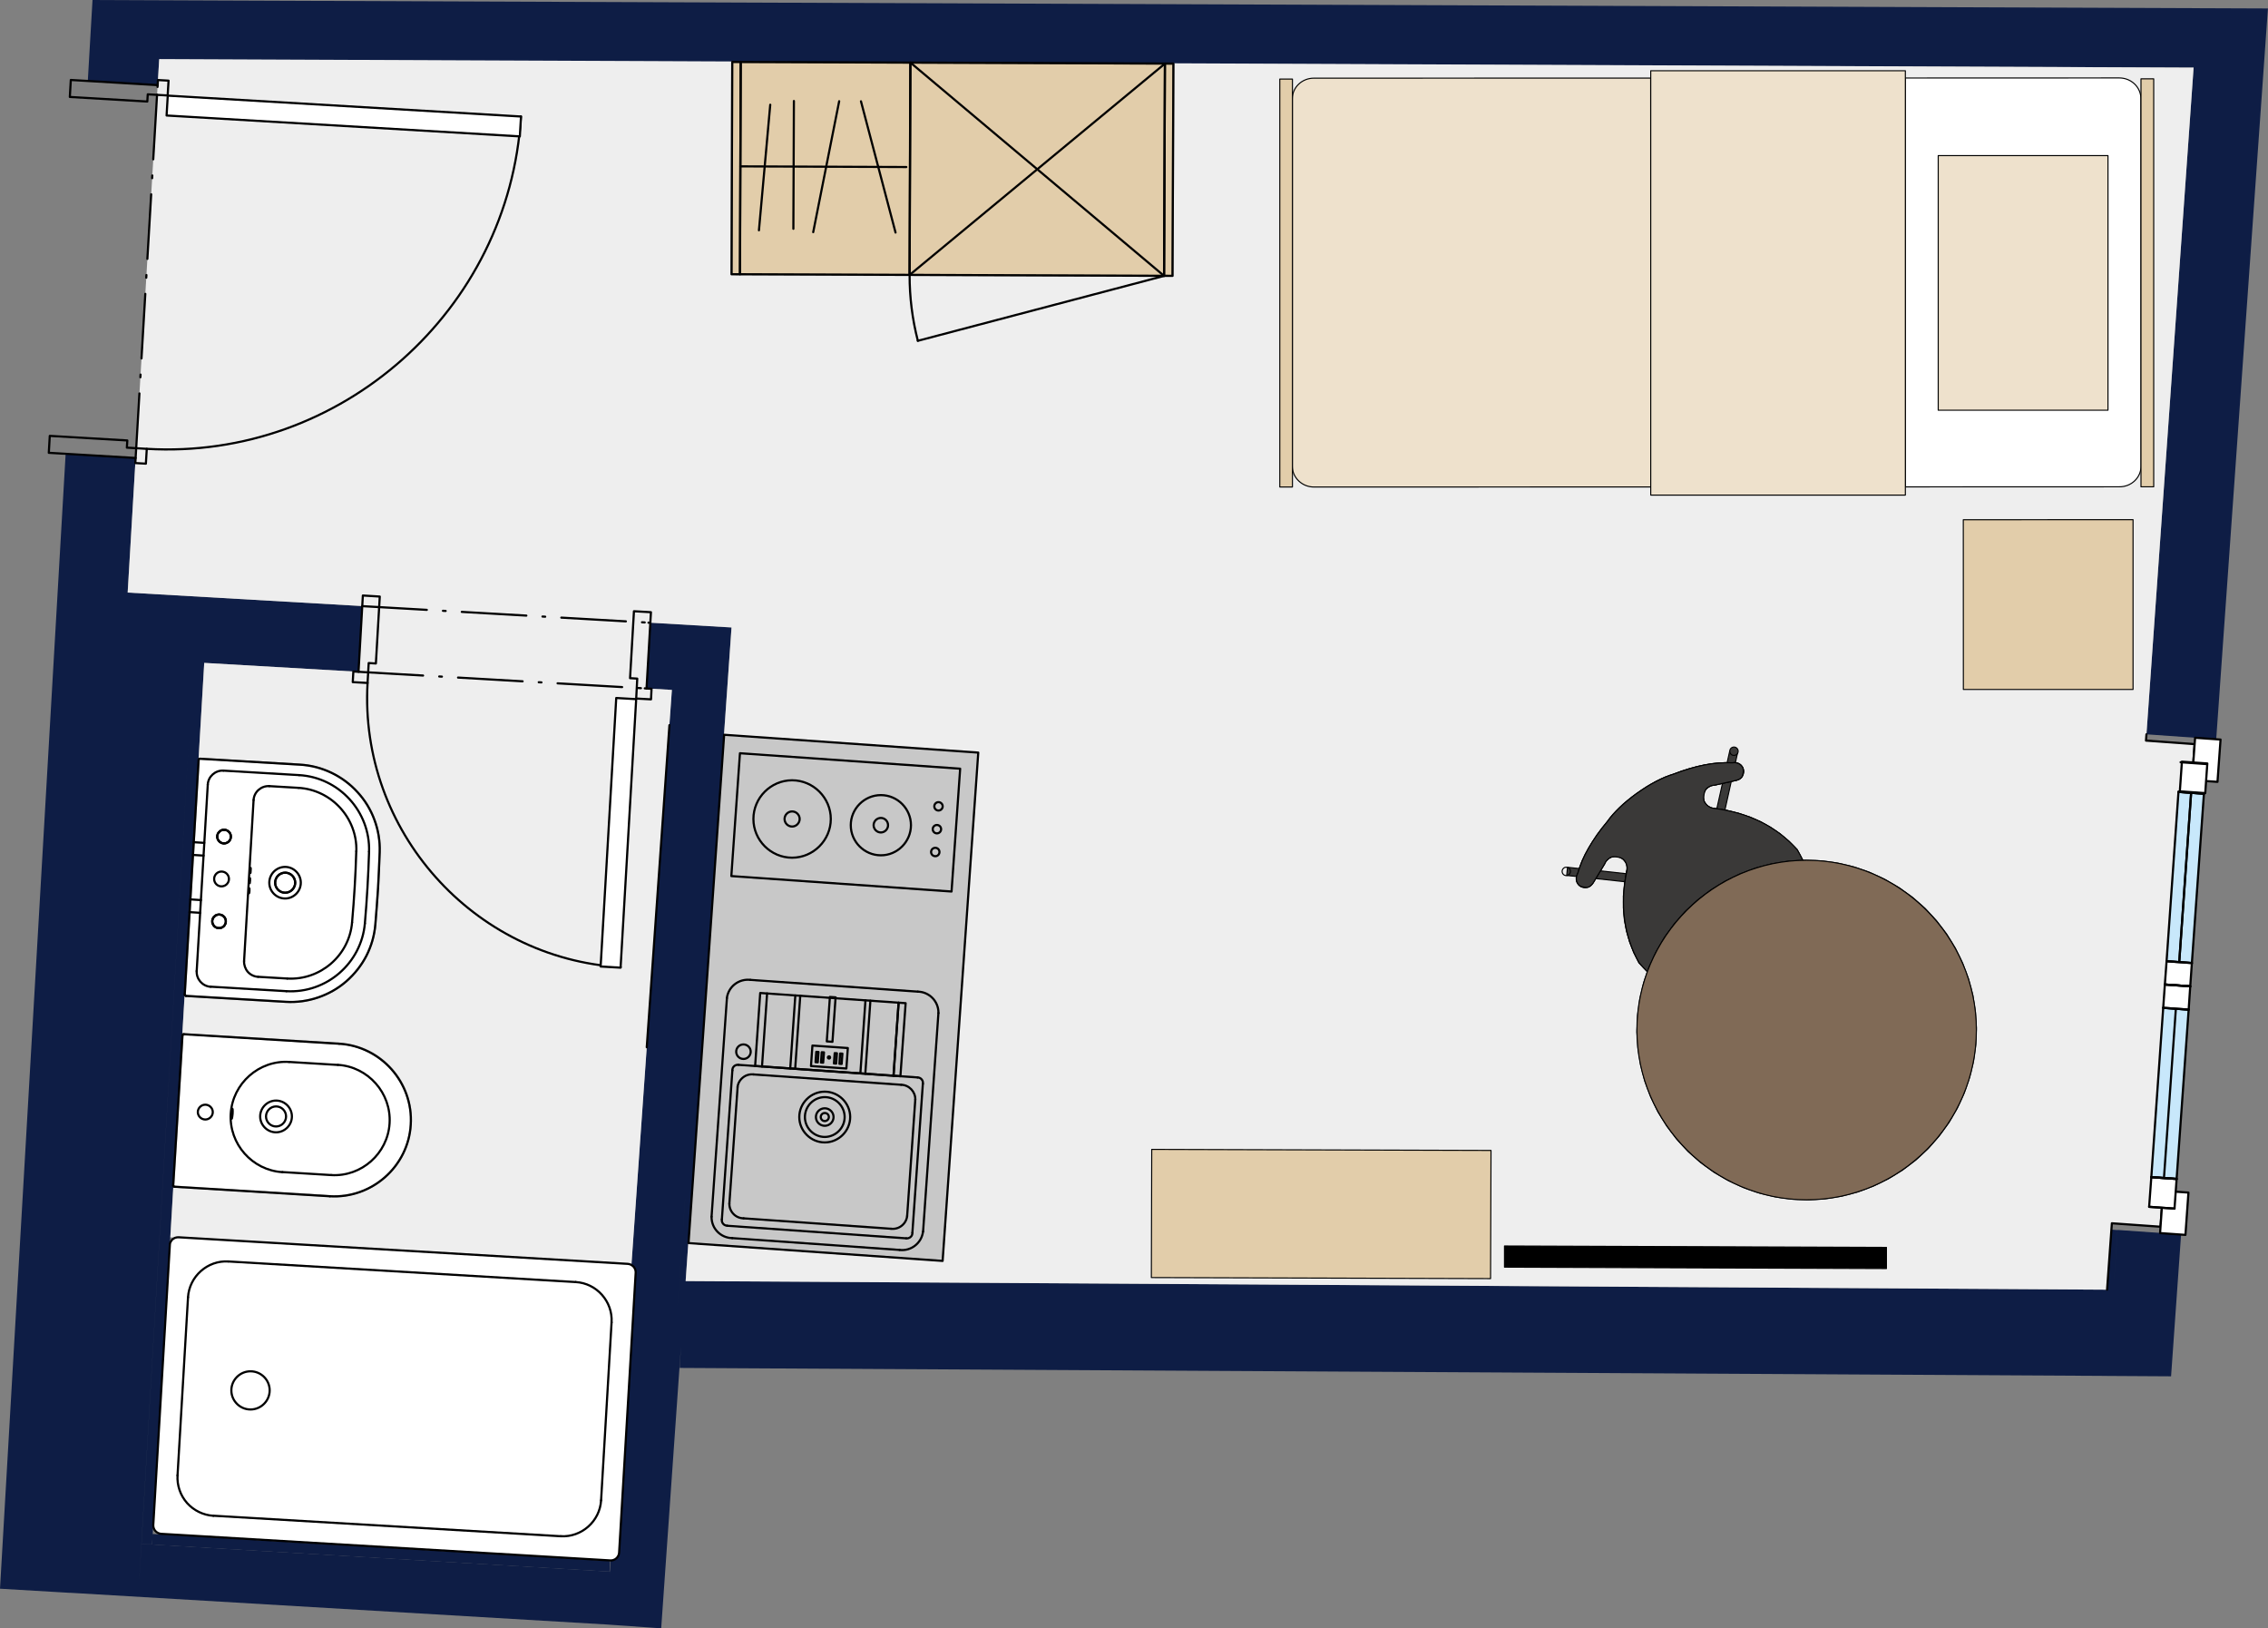 <?xml version="1.0" encoding="UTF-8"?>
<svg xmlns="http://www.w3.org/2000/svg" xmlns:xlink="http://www.w3.org/1999/xlink" version="1.1" id="Ebene_3" x="0px" y="0px" viewBox="0 0 303.02 217.5" xml:space="preserve">
<rect x="0" y="0" width="303.02" height="217.5" fill="#808080" stroke="none"/>
<g>
	
		<rect x="50.25" y="176.76" transform="matrix(0.059 -0.998 0.998 0.059 -159.077 246.025)" fill-rule="evenodd" clip-rule="evenodd" fill="#0E1D45" width="1.42" height="61.26"></rect>
	<polygon fill-rule="evenodd" clip-rule="evenodd" fill="#0E1D45" points="78.2,0.26 29.44,0.07 12.36,0 11.73,10.82 20.21,11.32    21.06,11.37 21.27,7.97 29.42,8 78.17,8.19 293.08,9.03 286.78,98.08 287.62,98.14 296.1,98.74 303.01,1.13  "></polygon>
	<path fill-rule="evenodd" clip-rule="evenodd" fill="#0E1D45" d="M282.27,173.68l0.04-0.56l0.62-8.82l-0.84-0.06l-0.58,8.02   L91.6,171.1l2.16-30.71l3.02-43.02l0.95-13.57l-10.86-0.63l-0.05,0.85l-0.41,7.08l-0.05,0.85l3.4,0.2l-0.34,4.71l-3.02,43.02   l-4.95,70.42l0.02-0.39l-62.57-3.7l-0.34,5.66l0,0l7.3-123.41l0,0L18.9,206.22l1.42,0.08l6.96-117.76l20.6,1.19l0.05-0.85   l0.41-7.08l0.05-0.85l-31.34-1.81l1.07-17.98l-0.85-0.05l-8.5-0.5L0,212.2l8.48,0.5l0.85,0.05v-0.01l71.74,4.24l0,0l6.42,0.45   l0.85,0.06l2.64-37.61l-0.17,2.83l189.9,1.06l0,0l0.84,0.01l0,0l8.52,0.05l1.34-18.95l-8.48-0.6L282.27,173.68z M90.7,171.95   l-0.32,4.54l2.54-36.15L90.7,171.95z"></path>
</g>
<polyline fill-rule="evenodd" clip-rule="evenodd" fill="#EEEEEE" points="286.72,98.92 293.08,9.03 21.27,7.89 17.06,79.15   48.39,80.95 47.88,89.73 27.29,88.54 22.76,165.27 84.37,168.91 89.77,92.15 86.36,91.95 86.87,83.17 97.74,83.81 91.61,171.11   281.52,172.26 282.16,163.39 288.66,163.85 293.22,99.39 286.72,98.92 "></polyline>
<polyline fill-rule="evenodd" clip-rule="evenodd" fill="#C8C8C8" points="91.96,166.1 96.73,98.24 130.67,100.62 125.89,168.49   91.96,166.1 "></polyline>
<polyline fill="none" stroke="#000000" stroke-width="0.288" stroke-linecap="round" stroke-linejoin="round" stroke-miterlimit="10" points="  281.52,172.26 282.16,163.39 288.66,163.85 293.22,99.39 286.72,98.92 286.78,98.08 "></polyline>
<polygon fill="#3A3938" stroke="#000000" stroke-width="0.144" stroke-linecap="round" stroke-linejoin="round" stroke-miterlimit="10" points="  231.1,100.33 229.37,108.05 230.44,108.29 232.15,100.57 "></polygon>
<path fill="#3A3938" stroke="#000000" stroke-width="0.144" stroke-linecap="round" stroke-linejoin="round" stroke-miterlimit="10" d="  M232.23,100.34c0-0.31-0.25-0.56-0.56-0.56s-0.56,0.25-0.56,0.56s0.25,0.56,0.56,0.56S232.23,100.65,232.23,100.34"></path>
<polygon fill="#3A3938" stroke="#000000" stroke-width="0.144" stroke-linecap="round" stroke-linejoin="round" stroke-miterlimit="10" points="  209.43,115.84 217.3,116.7 217.18,117.78 209.32,116.93 "></polygon>
<path fill="none" stroke="#000000" stroke-width="0.144" stroke-linecap="round" stroke-linejoin="round" stroke-miterlimit="10" d="  M209.82,116.39c0-0.31-0.25-0.56-0.56-0.56c-0.3,0-0.55,0.25-0.55,0.56s0.25,0.56,0.55,0.56  C209.57,116.94,209.82,116.69,209.82,116.39"></path>
<polygon fill="none" stroke="#000000" stroke-width="0.144" stroke-linecap="round" stroke-linejoin="round" stroke-miterlimit="10" points="  232.27,104.12 232.27,104.12 232.23,104.14 232.18,104.16 232.13,104.18 232.08,104.2 232.03,104.21 231.97,104.23 231.93,104.24   231.88,104.25 229.07,104.87 228.95,104.88 228.84,104.9 228.72,104.92 228.61,104.95 228.51,105 228.41,105.04 228.3,105.1   228.21,105.16 227.98,105.36 227.8,105.6 227.67,105.88 227.58,106.17 227.57,106.47 227.61,106.77 227.7,107.06 227.86,107.32   227.94,107.44 228.05,107.55 228.16,107.65 228.28,107.73 228.41,107.8 228.55,107.86 228.69,107.91 228.83,107.95 228.85,107.95   228.88,107.95 228.9,107.96 228.93,107.96 228.95,107.96 228.97,107.96 228.99,107.97 229.01,107.97 230.7,108.24 232.31,108.64   233.82,109.15 235.26,109.78 236.59,110.53 237.85,111.39 239.02,112.38 240.1,113.48 240.83,114.85 241.37,116.21 241.72,117.56   241.87,118.89 241.85,120.22 241.62,121.53 241.21,122.84 240.61,124.13 240.09,124.95 239.55,125.73 238.96,126.46 238.35,127.15   237.7,127.79 237.01,128.38 236.29,128.93 235.55,129.43 234.83,129.97 234.09,130.47 233.31,130.93 232.49,131.34 231.64,131.7   230.76,132.02 229.85,132.29 228.9,132.51 227.49,132.67 226.12,132.64 224.8,132.43 223.54,132.03 222.33,131.45 221.16,130.68   220.05,129.73 218.98,128.6 218.28,127.22 217.73,125.8 217.31,124.34 217.03,122.83 216.9,121.27 216.9,119.67 217.05,118.03   217.33,116.33 217.33,116.31 217.35,116.29 217.35,116.27 217.36,116.25 217.36,116.22 217.36,116.2 217.37,116.18 217.37,116.16   217.38,116.01 217.38,115.86 217.37,115.71 217.35,115.57 217.3,115.42 217.25,115.28 217.18,115.15 217.09,115.03 216.9,114.8   216.65,114.61 216.39,114.48 216.09,114.4 215.79,114.38 215.49,114.42 215.2,114.52 214.93,114.67 214.85,114.74 214.77,114.82   214.68,114.9 214.61,114.99 214.54,115.08 214.48,115.18 214.43,115.28 214.38,115.39 212.89,117.85 212.87,117.89 212.83,117.94   212.81,117.98 212.77,118.02 212.75,118.06 212.71,118.1 212.68,118.14 212.64,118.18 212.64,118.18 212.62,118.2 212.59,118.22   212.58,118.24 212.56,118.26 212.53,118.28 212.51,118.3 212.49,118.32 212.47,118.33 212.27,118.45 212.04,118.52 211.81,118.55   211.59,118.54 211.36,118.48 211.15,118.38 210.97,118.23 210.82,118.06 210.75,117.94 210.69,117.82 210.64,117.69 210.61,117.55   210.6,117.42 210.6,117.28 210.61,117.14 210.65,117.01 210.64,117 210.69,116.93 210.7,116.89 210.71,116.86 210.72,116.82   210.75,116.78 210.76,116.75 210.77,116.71 210.78,116.68 210.81,116.64 211.07,115.81 211.39,114.97 211.79,114.12 212.26,113.26   212.79,112.4 213.37,111.52 214.03,110.63 214.75,109.74 215.1,109.27 215.49,108.8 215.93,108.33 216.4,107.86 216.91,107.38   217.48,106.9 218.08,106.42 218.73,105.94 219.39,105.49 220.03,105.07 220.67,104.69 221.28,104.36 221.89,104.06 222.47,103.8   223.05,103.58 223.6,103.4 224.68,103 225.73,102.67 226.75,102.39 227.74,102.17 228.7,102.01 229.63,101.91 230.53,101.87   231.41,101.88 231.45,101.88 231.48,101.88 231.52,101.88 231.57,101.87 231.6,101.87 231.64,101.87 231.67,101.87 231.72,101.86   231.79,101.85 231.81,101.86 231.94,101.87 232.07,101.9 232.2,101.94 232.33,102 232.45,102.07 232.56,102.15 232.66,102.25   232.74,102.36 232.86,102.56 232.93,102.78 232.97,103.01 232.95,103.24 232.89,103.46 232.79,103.67 232.65,103.85 232.48,104.01   232.45,104.02 232.43,104.04 232.41,104.05 232.38,104.07 232.36,104.08 232.32,104.1 232.3,104.11 "></polygon>
<polygon fill="none" stroke="#000000" stroke-width="0.144" stroke-linecap="round" stroke-linejoin="round" stroke-miterlimit="10" points="  244.78,120.03 241.87,119.77 241.78,120.88 244.68,121.15 "></polygon>
<path fill="none" stroke="#000000" stroke-width="0.144" stroke-linecap="round" stroke-linejoin="round" stroke-miterlimit="10" d="  M245.33,120.59c0-0.31-0.25-0.56-0.56-0.56c-0.3,0-0.55,0.25-0.55,0.56s0.25,0.56,0.55,0.56  C245.08,121.15,245.33,120.9,245.33,120.59"></path>
<polygon fill="none" stroke="#000000" stroke-width="0.144" stroke-linecap="round" stroke-linejoin="round" stroke-miterlimit="10" points="  223.68,135.14 224.37,132.31 225.45,132.58 224.76,135.41 "></polygon>
<path fill="none" stroke="#000000" stroke-width="0.144" stroke-linecap="round" stroke-linejoin="round" stroke-miterlimit="10" d="  M224.77,135.31c0-0.31-0.25-0.56-0.56-0.56c-0.3,0-0.55,0.25-0.55,0.56s0.25,0.56,0.55,0.56  C224.52,135.87,224.77,135.62,224.77,135.31"></path>
<polygon opacity="0.7" fill="none" stroke="#000000" stroke-width="0.144" stroke-linecap="round" stroke-linejoin="round" stroke-miterlimit="10" points="  232.27,104.12 232.27,104.12 232.23,104.14 232.18,104.16 232.13,104.18 232.08,104.2 232.03,104.21 231.97,104.23 231.93,104.24   231.88,104.25 229.07,104.87 228.95,104.88 228.84,104.9 228.72,104.92 228.61,104.95 228.51,105 228.41,105.04 228.3,105.1   228.21,105.16 227.98,105.36 227.8,105.6 227.67,105.88 227.58,106.17 227.57,106.47 227.61,106.77 227.7,107.06 227.86,107.32   227.94,107.44 228.05,107.55 228.16,107.65 228.28,107.73 228.41,107.8 228.55,107.86 228.69,107.91 228.83,107.95 228.85,107.95   228.88,107.95 228.9,107.96 228.93,107.96 228.95,107.96 228.97,107.96 228.99,107.97 229.01,107.97 230.7,108.24 232.31,108.64   233.82,109.15 235.26,109.78 236.59,110.53 237.85,111.39 239.02,112.38 240.1,113.48 240.83,114.85 241.37,116.21 241.72,117.56   241.87,118.89 241.85,120.22 241.62,121.53 241.21,122.84 240.61,124.13 240.09,124.95 239.55,125.73 238.96,126.46 238.35,127.15   237.7,127.79 237.01,128.38 236.29,128.93 235.55,129.43 234.83,129.97 234.09,130.47 233.31,130.93 232.49,131.34 231.64,131.7   230.76,132.02 229.85,132.29 228.9,132.51 227.49,132.67 226.12,132.64 224.8,132.43 223.54,132.03 222.33,131.45 221.16,130.68   220.05,129.73 218.98,128.6 218.28,127.22 217.73,125.8 217.31,124.34 217.03,122.83 216.9,121.27 216.9,119.67 217.05,118.03   217.33,116.33 217.33,116.31 217.35,116.29 217.35,116.27 217.36,116.25 217.36,116.22 217.36,116.2 217.37,116.18 217.37,116.16   217.38,116.01 217.38,115.86 217.37,115.71 217.35,115.57 217.3,115.42 217.25,115.28 217.18,115.15 217.09,115.03 216.9,114.8   216.65,114.61 216.39,114.48 216.09,114.4 215.79,114.38 215.49,114.42 215.2,114.52 214.93,114.67 214.85,114.74 214.77,114.82   214.68,114.9 214.61,114.99 214.54,115.08 214.48,115.18 214.43,115.28 214.38,115.39 212.89,117.85 212.87,117.89 212.83,117.94   212.81,117.98 212.77,118.02 212.75,118.06 212.71,118.1 212.68,118.14 212.64,118.18 212.64,118.18 212.62,118.2 212.59,118.22   212.58,118.24 212.56,118.26 212.53,118.28 212.51,118.3 212.49,118.32 212.47,118.33 212.27,118.45 212.04,118.52 211.81,118.55   211.59,118.54 211.36,118.48 211.15,118.38 210.97,118.23 210.82,118.06 210.75,117.94 210.69,117.82 210.64,117.69 210.61,117.55   210.6,117.42 210.6,117.28 210.61,117.14 210.65,117.01 210.64,117 210.69,116.93 210.7,116.89 210.71,116.86 210.72,116.82   210.75,116.78 210.76,116.75 210.77,116.71 210.78,116.68 210.81,116.64 211.07,115.81 211.39,114.97 211.79,114.12 212.26,113.26   212.79,112.4 213.37,111.52 214.03,110.63 214.75,109.74 215.1,109.27 215.49,108.8 215.93,108.33 216.4,107.86 216.91,107.38   217.48,106.9 218.08,106.42 218.73,105.94 219.39,105.49 220.03,105.07 220.67,104.69 221.28,104.36 221.89,104.06 222.47,103.8   223.05,103.58 223.6,103.4 224.68,103 225.73,102.67 226.75,102.39 227.74,102.17 228.7,102.01 229.63,101.91 230.53,101.87   231.41,101.88 231.45,101.88 231.48,101.88 231.52,101.88 231.57,101.87 231.6,101.87 231.64,101.87 231.67,101.87 231.72,101.86   231.79,101.85 231.81,101.86 231.94,101.87 232.07,101.9 232.2,101.94 232.33,102 232.45,102.07 232.56,102.15 232.66,102.25   232.74,102.36 232.86,102.56 232.93,102.78 232.97,103.01 232.95,103.24 232.89,103.46 232.79,103.67 232.65,103.85 232.48,104.01   232.45,104.02 232.43,104.04 232.41,104.05 232.38,104.07 232.36,104.08 232.32,104.1 232.3,104.11 "></polygon>
<path fill="#3A3938" stroke="#000000" stroke-width="0.144" stroke-linecap="round" stroke-linejoin="round" stroke-miterlimit="10" d="  M232.27,104.12c-0.06,0.03-0.13,0.05-0.19,0.08c-0.07,0.02-0.24,0.06-0.5,0.12c-0.28,0.06-0.64,0.14-1.1,0.24  c-0.47,0.1-0.94,0.21-1.4,0.31c-0.16,0-0.3,0.03-0.46,0.08c-0.14,0.05-0.32,0.15-0.54,0.3c-0.2,0.15-0.35,0.46-0.42,0.92  c-0.08,0.47-0.04,0.81,0.12,1.04c0.17,0.23,0.34,0.4,0.52,0.51c0.17,0.11,0.31,0.18,0.42,0.2c0.12,0.02,0.18,0.03,0.22,0.04  c0.02,0,0.06,0.01,0.08,0.01c4.63,0.58,8.33,2.42,11.09,5.51c2.21,3.67,2.38,7.22,0.52,10.65c-1.34,2.26-3.02,4.02-5.06,5.3  c-1.87,1.52-4.08,2.55-6.65,3.09c-3.85,0.66-7.15-0.65-9.92-3.92c-2.04-3.61-2.59-7.7-1.64-12.26c0.01-0.03,0.01-0.06,0.02-0.09  c0-0.03,0.01-0.1,0.02-0.21c0.02-0.11,0.01-0.27-0.05-0.47c-0.05-0.2-0.14-0.42-0.31-0.64c-0.17-0.23-0.48-0.38-0.95-0.46  c-0.46-0.08-0.79-0.04-1.01,0.11c-0.2,0.15-0.36,0.29-0.46,0.41s-0.17,0.26-0.23,0.4c-0.24,0.41-0.49,0.82-0.74,1.23  c-0.24,0.41-0.44,0.73-0.59,0.97c-0.13,0.24-0.23,0.38-0.28,0.44c-0.04,0.06-0.07,0.1-0.1,0.12c-0.02,0.03-0.04,0.04-0.04,0.04  s-0.01,0.01-0.02,0.02c-0.01,0.01-0.04,0.03-0.06,0.06s-0.05,0.04-0.07,0.05c-0.01,0.01-0.01,0.02-0.01,0.02s-0.06,0.04-0.18,0.12  c-0.11,0.08-0.35,0.09-0.7,0.03c-0.36-0.06-0.6-0.18-0.73-0.37c-0.13-0.18-0.22-0.38-0.25-0.57c-0.02-0.19-0.01-0.38,0.04-0.54  l-0.01-0.01c0.04-0.06,0.06-0.12,0.08-0.18s0.06-0.12,0.08-0.18c0.62-2.2,1.93-4.5,3.95-6.9c0.88-1.24,2.2-2.51,3.97-3.79  c1.79-1.27,3.42-2.11,4.87-2.55c2.93-1.13,5.52-1.63,7.81-1.51c0.06,0,0.13-0.01,0.19-0.01c0.07,0,0.13-0.01,0.19-0.02l0.01,0.01  c0.17,0,0.35,0.05,0.53,0.14c0.17,0.09,0.32,0.23,0.46,0.41c0.13,0.19,0.17,0.46,0.11,0.81c-0.06,0.36-0.14,0.57-0.25,0.66  c-0.12,0.08-0.17,0.12-0.17,0.12s-0.01,0.01-0.02,0.02c-0.02,0.01-0.05,0.03-0.07,0.05c-0.04,0.02-0.06,0.03-0.08,0.04  C232.29,104.12,232.27,104.12,232.27,104.12"></path>
<polygon fill="none" stroke="#000000" stroke-width="0.144" stroke-linecap="round" stroke-linejoin="round" stroke-miterlimit="10" points="  247.68,115.79 249.78,116.51 251.81,117.44 253.73,118.56 255.54,119.86 257.21,121.33 258.72,122.96 260.07,124.73 261.24,126.63   262.21,128.62 262.99,130.71 263.57,132.86 263.92,135.06 264.06,137.28 263.98,139.5 263.68,141.71 263.16,143.87 262.44,145.98   261.52,148 260.4,149.93 259.09,151.73 257.63,153.4 256,154.92 254.22,156.27 252.34,157.43 250.33,158.41 248.25,159.19   246.1,159.76 243.9,160.11 241.68,160.25 239.45,160.17 237.25,159.87 235.08,159.36 232.98,158.64 230.95,157.71 229.03,156.6   227.22,155.29 225.55,153.82 224.04,152.19 222.7,150.42 221.52,148.53 220.55,146.53 219.77,144.44 219.21,142.29 218.85,140.09   218.7,137.87 218.79,135.65 219.09,133.44 219.6,131.28 220.32,129.17 221.25,127.15 222.36,125.23 223.67,123.42 225.13,121.75   226.77,120.24 228.54,118.89 230.43,117.72 232.43,116.74 234.52,115.96 236.67,115.39 238.86,115.04 241.08,114.9 243.31,114.98   245.51,115.28 "></polygon>
<path fill="#806A56" stroke="#000000" stroke-width="0.144" stroke-linecap="round" stroke-linejoin="round" stroke-miterlimit="10" d="  M264.06,137.58c0-12.44-10.24-22.68-22.68-22.68c-12.44,0-22.68,10.24-22.68,22.68s10.24,22.68,22.68,22.68  C253.83,160.25,264.06,150.02,264.06,137.58"></path>
<polygon fill="#E2CDAA" stroke="#000000" stroke-width="0.144" stroke-linecap="round" stroke-linejoin="round" stroke-miterlimit="10" points="  262.31,69.42 284.99,69.41 284.99,92.09 262.32,92.09 "></polygon>
<polygon fill="#E2CDAA" stroke="#000000" stroke-width="0.144" stroke-linecap="round" stroke-linejoin="round" stroke-miterlimit="10" points="  199.15,170.78 153.83,170.64 153.88,153.52 199.21,153.66 "></polygon>
<polyline fill-rule="evenodd" clip-rule="evenodd" fill="#E2CDAA" points="156.66,36.85 97.73,36.65 97.84,8.27 156.77,8.5   156.66,36.85 "></polyline>
<polygon opacity="0.3" fill="none" stroke="#000000" stroke-width="0.288" stroke-linecap="round" stroke-linejoin="round" stroke-miterlimit="10" points="  156.66,36.85 97.73,36.65 97.84,8.27 156.77,8.5 "></polygon>
<rect x="84.17" y="21.89" transform="matrix(3.192263e-03 -1 1 3.192263e-03 75.582 120.725)" fill="none" stroke="#000000" stroke-width="0.288" stroke-linecap="round" stroke-linejoin="round" stroke-miterlimit="10" width="28.35" height="1.13"></rect>
<path fill="none" stroke="#000000" stroke-width="0.288" stroke-linecap="round" stroke-linejoin="round" stroke-miterlimit="10" d="  M121.53,36.71L121.53,36.71c-0.01,2.97,0.36,5.93,1.1,8.8"></path>
<line fill="none" stroke="#000000" stroke-width="0.288" stroke-linecap="round" stroke-linejoin="round" stroke-miterlimit="10" x1="122.63" y1="45.52" x2="155.53" y2="36.85"></line>
<rect x="96.07" y="11.16" transform="matrix(3.811084e-03 -1 1 3.811084e-03 87.335 132.656)" fill="none" stroke="#000000" stroke-width="0.288" stroke-linecap="round" stroke-linejoin="round" stroke-miterlimit="10" width="28.35" height="22.67"></rect>
<line fill="none" stroke="#000000" stroke-width="0.288" stroke-linecap="round" stroke-linejoin="round" stroke-miterlimit="10" x1="98.92" y1="22.22" x2="121.09" y2="22.31"></line>
<line fill="none" stroke="#000000" stroke-width="0.288" stroke-linecap="round" stroke-linejoin="round" stroke-miterlimit="10" x1="108.65" y1="31.01" x2="112.12" y2="13.52"></line>
<line fill="none" stroke="#000000" stroke-width="0.288" stroke-linecap="round" stroke-linejoin="round" stroke-miterlimit="10" x1="119.65" y1="31.06" x2="115.03" y2="13.53"></line>
<line fill="none" stroke="#000000" stroke-width="0.288" stroke-linecap="round" stroke-linejoin="round" stroke-miterlimit="10" x1="106" y1="30.56" x2="106.07" y2="13.49"></line>
<line fill="none" stroke="#000000" stroke-width="0.288" stroke-linecap="round" stroke-linejoin="round" stroke-miterlimit="10" x1="101.4" y1="30.76" x2="102.91" y2="13.99"></line>
<rect x="124.41" y="5.6" transform="matrix(3.774269e-03 -1 1 3.774269e-03 115.451 161.102)" fill="none" stroke="#000000" stroke-width="0.288" stroke-linecap="round" stroke-linejoin="round" stroke-miterlimit="10" width="28.35" height="34.01"></rect>
<line fill="none" stroke="#000000" stroke-width="0.288" stroke-linecap="round" stroke-linejoin="round" stroke-miterlimit="10" x1="121.53" y1="36.72" x2="155.64" y2="8.5"></line>
<line fill="none" stroke="#000000" stroke-width="0.288" stroke-linecap="round" stroke-linejoin="round" stroke-miterlimit="10" x1="155.53" y1="36.85" x2="121.65" y2="8.37"></line>
<rect x="141.98" y="22.1" transform="matrix(4.274351e-03 -1 1 4.274351e-03 132.818 178.725)" fill="none" stroke="#000000" stroke-width="0.288" stroke-linecap="round" stroke-linejoin="round" stroke-miterlimit="10" width="28.35" height="1.13"></rect>
<path fill-rule="evenodd" clip-rule="evenodd" fill="#FFFFFF" d="M24.84,133.02l13.34,0.79c1.46,0.09,2.93-0.11,4.31-0.58  c1.39-0.47,2.68-1.2,3.78-2.16s2.02-2.12,2.69-3.42c0.66-1.3,1.07-2.72,1.19-4.18c0.07-0.8,0.13-1.61,0.19-2.41  c0.06-0.81,0.12-1.61,0.17-2.42s0.08-1.61,0.12-2.42c0.04-0.81,0.07-1.61,0.1-2.42c0.05-1.46-0.19-2.92-0.7-4.29  c-0.5-1.37-1.27-2.63-2.27-3.71c-0.98-1.08-2.17-1.96-3.49-2.59s-2.75-1-4.21-1.08l-13.34-0.79h-0.04l-0.04,0.01l-0.04,0.01  l-0.02,0.02l-0.02,0.02l-0.01,0.03l-0.01,0.03v0.03l-1.86,31.35"></path>
<path opacity="0.3" fill="none" stroke="#000000" stroke-width="0.288" stroke-linecap="round" stroke-linejoin="round" stroke-miterlimit="10" d="  M24.84,133.02l13.34,0.79c1.46,0.09,2.93-0.11,4.31-0.58c1.39-0.47,2.68-1.2,3.78-2.16s2.02-2.12,2.69-3.42  c0.66-1.3,1.07-2.72,1.19-4.18c0.07-0.8,0.13-1.61,0.19-2.41c0.06-0.81,0.12-1.61,0.17-2.42s0.08-1.61,0.12-2.42  c0.04-0.81,0.07-1.61,0.1-2.42c0.05-1.46-0.19-2.92-0.7-4.29c-0.5-1.37-1.27-2.63-2.27-3.71c-0.98-1.08-2.17-1.96-3.49-2.59  s-2.75-1-4.21-1.08l-13.34-0.79h-0.04l-0.04,0.01l-0.04,0.01l-0.02,0.02l-0.02,0.02l-0.01,0.03l-0.01,0.03v0.03l-1.86,31.35"></path>
<path fill="none" stroke="#000000" stroke-width="0.288" stroke-linecap="round" stroke-linejoin="round" stroke-miterlimit="10" d="  M33.33,118.81c0,0.05,0,0.11,0,0.17s-0.01,0.12-0.01,0.17c-0.01,0.05-0.01,0.09-0.02,0.12c0,0.03,0,0.05-0.01,0.05  c0,0-0.01-0.02-0.01-0.05c0-0.03,0-0.07,0-0.12s0-0.11,0.01-0.17c0-0.06,0-0.12,0.01-0.17c0-0.05,0.01-0.09,0.01-0.12  c0.01-0.03,0.01-0.05,0.01-0.04c0.01,0,0.01,0.02,0.01,0.05C33.33,118.72,33.34,118.76,33.33,118.81"></path>
<path fill="none" stroke="#000000" stroke-width="0.288" stroke-linecap="round" stroke-linejoin="round" stroke-miterlimit="10" d="  M33.41,117.45c0,0.05,0,0.11,0,0.17c-0.01,0.06-0.01,0.12-0.02,0.17c0,0.05,0,0.09-0.01,0.12c0,0.03-0.01,0.05-0.01,0.05  c-0.01,0-0.01-0.02-0.01-0.05c0-0.03,0-0.07,0-0.12s0-0.11,0-0.17c0.01-0.06,0.01-0.12,0.02-0.17c0-0.05,0-0.09,0.01-0.12  c0-0.03,0.01-0.04,0.01-0.04c0.01,0,0.01,0.02,0.01,0.05C33.41,117.36,33.41,117.4,33.41,117.45"></path>
<path fill="none" stroke="#000000" stroke-width="0.288" stroke-linecap="round" stroke-linejoin="round" stroke-miterlimit="10" d="  M33.5,116.1c0,0.05,0,0.11-0.01,0.17c0,0.06,0,0.12-0.01,0.17c0,0.05-0.01,0.09-0.01,0.12c-0.01,0.03-0.01,0.04-0.01,0.04  c-0.01,0-0.01-0.02-0.01-0.05c0-0.03-0.01-0.07,0-0.12c0-0.05,0-0.11,0-0.17s0.01-0.12,0.01-0.17c0.01-0.05,0.01-0.09,0.02-0.12  c0-0.03,0-0.04,0.01-0.04c0,0,0,0.02,0.01,0.05C33.5,116,33.5,116.04,33.5,116.1"></path>
<path fill="none" stroke="#000000" stroke-width="0.288" stroke-linecap="round" stroke-linejoin="round" stroke-miterlimit="10" d="  M48.75,123.34L48.75,123.34c0.28-3.19,0.46-6.39,0.56-9.59"></path>
<path fill="none" stroke="#000000" stroke-width="0.288" stroke-linecap="round" stroke-linejoin="round" stroke-miterlimit="10" d="  M47.04,123.2L47.04,123.2c0.28-3.16,0.47-6.33,0.56-9.5"></path>
<line fill="none" stroke="#000000" stroke-width="0.288" stroke-linecap="round" stroke-linejoin="round" stroke-miterlimit="10" x1="39.88" y1="105.23" x2="35.98" y2="105"></line>
<line fill="none" stroke="#000000" stroke-width="0.288" stroke-linecap="round" stroke-linejoin="round" stroke-miterlimit="10" x1="34.48" y1="130.47" x2="38.38" y2="130.7"></line>
<line fill="none" stroke="#000000" stroke-width="0.288" stroke-linecap="round" stroke-linejoin="round" stroke-miterlimit="10" x1="39.98" y1="103.53" x2="29.85" y2="102.93"></line>
<line fill="none" stroke="#000000" stroke-width="0.288" stroke-linecap="round" stroke-linejoin="round" stroke-miterlimit="10" x1="27.76" y1="104.8" x2="26.28" y2="129.7"></line>
<line fill="none" stroke="#000000" stroke-width="0.288" stroke-linecap="round" stroke-linejoin="round" stroke-miterlimit="10" x1="28.14" y1="131.79" x2="38.27" y2="132.39"></line>
<line fill="none" stroke="#000000" stroke-width="0.288" stroke-linecap="round" stroke-linejoin="round" stroke-miterlimit="10" x1="33.88" y1="106.86" x2="32.61" y2="128.37"></line>
<path fill="none" stroke="#000000" stroke-width="0.288" stroke-linecap="round" stroke-linejoin="round" stroke-miterlimit="10" d="  M32.61,128.37L32.61,128.37c-0.02,0.52,0.16,1.04,0.5,1.44c0.35,0.39,0.84,0.63,1.37,0.66"></path>
<path fill="none" stroke="#000000" stroke-width="0.288" stroke-linecap="round" stroke-linejoin="round" stroke-miterlimit="10" d="  M35.98,105L35.98,105c-1.09-0.06-2.04,0.78-2.1,1.86"></path>
<path fill="none" stroke="#000000" stroke-width="0.288" stroke-linecap="round" stroke-linejoin="round" stroke-miterlimit="10" d="  M30.59,117.4c0-0.54-0.44-0.99-1-0.99c-0.54,0-0.98,0.45-0.98,0.99s0.44,0.99,0.98,0.99C30.15,118.39,30.59,117.94,30.59,117.4"></path>
<line fill="none" stroke="#000000" stroke-width="0.288" stroke-linecap="round" stroke-linejoin="round" stroke-miterlimit="10" x1="30.17" y1="123.06" x2="30.17" y2="123.15"></line>
<line fill="none" stroke="#000000" stroke-width="0.288" stroke-linecap="round" stroke-linejoin="round" stroke-miterlimit="10" x1="30.17" y1="123.15" x2="30.16" y2="123.24"></line>
<line fill="none" stroke="#000000" stroke-width="0.288" stroke-linecap="round" stroke-linejoin="round" stroke-miterlimit="10" x1="30.16" y1="123.24" x2="30.14" y2="123.32"></line>
<line fill="none" stroke="#000000" stroke-width="0.288" stroke-linecap="round" stroke-linejoin="round" stroke-miterlimit="10" x1="30.14" y1="123.32" x2="30.1" y2="123.41"></line>
<line fill="none" stroke="#000000" stroke-width="0.288" stroke-linecap="round" stroke-linejoin="round" stroke-miterlimit="10" x1="30.1" y1="123.41" x2="30.06" y2="123.49"></line>
<line fill="none" stroke="#000000" stroke-width="0.288" stroke-linecap="round" stroke-linejoin="round" stroke-miterlimit="10" x1="30.06" y1="123.49" x2="30.02" y2="123.56"></line>
<line fill="none" stroke="#000000" stroke-width="0.288" stroke-linecap="round" stroke-linejoin="round" stroke-miterlimit="10" x1="30.02" y1="123.56" x2="29.97" y2="123.63"></line>
<line fill="none" stroke="#000000" stroke-width="0.288" stroke-linecap="round" stroke-linejoin="round" stroke-miterlimit="10" x1="29.97" y1="123.63" x2="29.91" y2="123.7"></line>
<line fill="none" stroke="#000000" stroke-width="0.288" stroke-linecap="round" stroke-linejoin="round" stroke-miterlimit="10" x1="29.91" y1="123.7" x2="29.84" y2="123.76"></line>
<line fill="none" stroke="#000000" stroke-width="0.288" stroke-linecap="round" stroke-linejoin="round" stroke-miterlimit="10" x1="29.84" y1="123.76" x2="29.76" y2="123.81"></line>
<line fill="none" stroke="#000000" stroke-width="0.288" stroke-linecap="round" stroke-linejoin="round" stroke-miterlimit="10" x1="29.76" y1="123.81" x2="29.69" y2="123.86"></line>
<line fill="none" stroke="#000000" stroke-width="0.288" stroke-linecap="round" stroke-linejoin="round" stroke-miterlimit="10" x1="29.69" y1="123.86" x2="29.61" y2="123.9"></line>
<line fill="none" stroke="#000000" stroke-width="0.288" stroke-linecap="round" stroke-linejoin="round" stroke-miterlimit="10" x1="29.61" y1="123.9" x2="29.52" y2="123.93"></line>
<line fill="none" stroke="#000000" stroke-width="0.288" stroke-linecap="round" stroke-linejoin="round" stroke-miterlimit="10" x1="29.52" y1="123.93" x2="29.44" y2="123.95"></line>
<line fill="none" stroke="#000000" stroke-width="0.288" stroke-linecap="round" stroke-linejoin="round" stroke-miterlimit="10" x1="29.44" y1="123.95" x2="29.36" y2="123.96"></line>
<line fill="none" stroke="#000000" stroke-width="0.288" stroke-linecap="round" stroke-linejoin="round" stroke-miterlimit="10" x1="29.36" y1="123.96" x2="29.26" y2="123.97"></line>
<line fill="none" stroke="#000000" stroke-width="0.288" stroke-linecap="round" stroke-linejoin="round" stroke-miterlimit="10" x1="29.26" y1="123.97" x2="29.18" y2="123.96"></line>
<line fill="none" stroke="#000000" stroke-width="0.288" stroke-linecap="round" stroke-linejoin="round" stroke-miterlimit="10" x1="29.18" y1="123.96" x2="29.09" y2="123.95"></line>
<line fill="none" stroke="#000000" stroke-width="0.288" stroke-linecap="round" stroke-linejoin="round" stroke-miterlimit="10" x1="29.09" y1="123.95" x2="29.01" y2="123.93"></line>
<line fill="none" stroke="#000000" stroke-width="0.288" stroke-linecap="round" stroke-linejoin="round" stroke-miterlimit="10" x1="29.01" y1="123.93" x2="28.92" y2="123.9"></line>
<line fill="none" stroke="#000000" stroke-width="0.288" stroke-linecap="round" stroke-linejoin="round" stroke-miterlimit="10" x1="28.92" y1="123.9" x2="28.84" y2="123.86"></line>
<line fill="none" stroke="#000000" stroke-width="0.288" stroke-linecap="round" stroke-linejoin="round" stroke-miterlimit="10" x1="28.84" y1="123.86" x2="28.76" y2="123.81"></line>
<line fill="none" stroke="#000000" stroke-width="0.288" stroke-linecap="round" stroke-linejoin="round" stroke-miterlimit="10" x1="28.76" y1="123.81" x2="28.7" y2="123.76"></line>
<line fill="none" stroke="#000000" stroke-width="0.288" stroke-linecap="round" stroke-linejoin="round" stroke-miterlimit="10" x1="28.7" y1="123.76" x2="28.62" y2="123.7"></line>
<line fill="none" stroke="#000000" stroke-width="0.288" stroke-linecap="round" stroke-linejoin="round" stroke-miterlimit="10" x1="28.62" y1="123.7" x2="28.56" y2="123.63"></line>
<line fill="none" stroke="#000000" stroke-width="0.288" stroke-linecap="round" stroke-linejoin="round" stroke-miterlimit="10" x1="28.56" y1="123.63" x2="28.52" y2="123.56"></line>
<line fill="none" stroke="#000000" stroke-width="0.288" stroke-linecap="round" stroke-linejoin="round" stroke-miterlimit="10" x1="28.52" y1="123.56" x2="28.47" y2="123.49"></line>
<line fill="none" stroke="#000000" stroke-width="0.288" stroke-linecap="round" stroke-linejoin="round" stroke-miterlimit="10" x1="28.47" y1="123.49" x2="28.43" y2="123.41"></line>
<line fill="none" stroke="#000000" stroke-width="0.288" stroke-linecap="round" stroke-linejoin="round" stroke-miterlimit="10" x1="28.43" y1="123.41" x2="28.4" y2="123.32"></line>
<line fill="none" stroke="#000000" stroke-width="0.288" stroke-linecap="round" stroke-linejoin="round" stroke-miterlimit="10" x1="28.4" y1="123.32" x2="28.37" y2="123.24"></line>
<line fill="none" stroke="#000000" stroke-width="0.288" stroke-linecap="round" stroke-linejoin="round" stroke-miterlimit="10" x1="28.37" y1="123.24" x2="28.36" y2="123.15"></line>
<line fill="none" stroke="#000000" stroke-width="0.288" stroke-linecap="round" stroke-linejoin="round" stroke-miterlimit="10" x1="28.36" y1="123.15" x2="28.36" y2="123.06"></line>
<line fill="none" stroke="#000000" stroke-width="0.288" stroke-linecap="round" stroke-linejoin="round" stroke-miterlimit="10" x1="28.36" y1="123.06" x2="28.36" y2="122.97"></line>
<line fill="none" stroke="#000000" stroke-width="0.288" stroke-linecap="round" stroke-linejoin="round" stroke-miterlimit="10" x1="28.36" y1="122.97" x2="28.37" y2="122.88"></line>
<line fill="none" stroke="#000000" stroke-width="0.288" stroke-linecap="round" stroke-linejoin="round" stroke-miterlimit="10" x1="28.37" y1="122.88" x2="28.4" y2="122.8"></line>
<line fill="none" stroke="#000000" stroke-width="0.288" stroke-linecap="round" stroke-linejoin="round" stroke-miterlimit="10" x1="28.4" y1="122.8" x2="28.43" y2="122.71"></line>
<line fill="none" stroke="#000000" stroke-width="0.288" stroke-linecap="round" stroke-linejoin="round" stroke-miterlimit="10" x1="28.43" y1="122.71" x2="28.47" y2="122.63"></line>
<line fill="none" stroke="#000000" stroke-width="0.288" stroke-linecap="round" stroke-linejoin="round" stroke-miterlimit="10" x1="28.47" y1="122.63" x2="28.52" y2="122.56"></line>
<line fill="none" stroke="#000000" stroke-width="0.288" stroke-linecap="round" stroke-linejoin="round" stroke-miterlimit="10" x1="28.52" y1="122.56" x2="28.56" y2="122.48"></line>
<line fill="none" stroke="#000000" stroke-width="0.288" stroke-linecap="round" stroke-linejoin="round" stroke-miterlimit="10" x1="28.56" y1="122.48" x2="28.62" y2="122.42"></line>
<line fill="none" stroke="#000000" stroke-width="0.288" stroke-linecap="round" stroke-linejoin="round" stroke-miterlimit="10" x1="28.62" y1="122.42" x2="28.7" y2="122.36"></line>
<line fill="none" stroke="#000000" stroke-width="0.288" stroke-linecap="round" stroke-linejoin="round" stroke-miterlimit="10" x1="28.7" y1="122.36" x2="28.76" y2="122.3"></line>
<line fill="none" stroke="#000000" stroke-width="0.288" stroke-linecap="round" stroke-linejoin="round" stroke-miterlimit="10" x1="28.76" y1="122.3" x2="28.84" y2="122.26"></line>
<line fill="none" stroke="#000000" stroke-width="0.288" stroke-linecap="round" stroke-linejoin="round" stroke-miterlimit="10" x1="28.84" y1="122.26" x2="28.92" y2="122.22"></line>
<line fill="none" stroke="#000000" stroke-width="0.288" stroke-linecap="round" stroke-linejoin="round" stroke-miterlimit="10" x1="28.92" y1="122.22" x2="29.01" y2="122.19"></line>
<line fill="none" stroke="#000000" stroke-width="0.288" stroke-linecap="round" stroke-linejoin="round" stroke-miterlimit="10" x1="29.01" y1="122.19" x2="29.09" y2="122.17"></line>
<line fill="none" stroke="#000000" stroke-width="0.288" stroke-linecap="round" stroke-linejoin="round" stroke-miterlimit="10" x1="29.09" y1="122.17" x2="29.18" y2="122.16"></line>
<line fill="none" stroke="#000000" stroke-width="0.288" stroke-linecap="round" stroke-linejoin="round" stroke-miterlimit="10" x1="29.18" y1="122.16" x2="29.26" y2="122.15"></line>
<line fill="none" stroke="#000000" stroke-width="0.288" stroke-linecap="round" stroke-linejoin="round" stroke-miterlimit="10" x1="29.26" y1="122.15" x2="29.36" y2="122.16"></line>
<line fill="none" stroke="#000000" stroke-width="0.288" stroke-linecap="round" stroke-linejoin="round" stroke-miterlimit="10" x1="29.36" y1="122.16" x2="29.44" y2="122.17"></line>
<line fill="none" stroke="#000000" stroke-width="0.288" stroke-linecap="round" stroke-linejoin="round" stroke-miterlimit="10" x1="29.44" y1="122.17" x2="29.52" y2="122.19"></line>
<line fill="none" stroke="#000000" stroke-width="0.288" stroke-linecap="round" stroke-linejoin="round" stroke-miterlimit="10" x1="29.52" y1="122.19" x2="29.61" y2="122.22"></line>
<line fill="none" stroke="#000000" stroke-width="0.288" stroke-linecap="round" stroke-linejoin="round" stroke-miterlimit="10" x1="29.61" y1="122.22" x2="29.69" y2="122.26"></line>
<line fill="none" stroke="#000000" stroke-width="0.288" stroke-linecap="round" stroke-linejoin="round" stroke-miterlimit="10" x1="29.69" y1="122.26" x2="29.76" y2="122.3"></line>
<line fill="none" stroke="#000000" stroke-width="0.288" stroke-linecap="round" stroke-linejoin="round" stroke-miterlimit="10" x1="29.76" y1="122.3" x2="29.84" y2="122.36"></line>
<line fill="none" stroke="#000000" stroke-width="0.288" stroke-linecap="round" stroke-linejoin="round" stroke-miterlimit="10" x1="29.84" y1="122.36" x2="29.91" y2="122.42"></line>
<line fill="none" stroke="#000000" stroke-width="0.288" stroke-linecap="round" stroke-linejoin="round" stroke-miterlimit="10" x1="29.91" y1="122.42" x2="29.97" y2="122.48"></line>
<line fill="none" stroke="#000000" stroke-width="0.288" stroke-linecap="round" stroke-linejoin="round" stroke-miterlimit="10" x1="29.97" y1="122.48" x2="30.02" y2="122.56"></line>
<line fill="none" stroke="#000000" stroke-width="0.288" stroke-linecap="round" stroke-linejoin="round" stroke-miterlimit="10" x1="30.02" y1="122.56" x2="30.06" y2="122.63"></line>
<line fill="none" stroke="#000000" stroke-width="0.288" stroke-linecap="round" stroke-linejoin="round" stroke-miterlimit="10" x1="30.06" y1="122.63" x2="30.1" y2="122.71"></line>
<line fill="none" stroke="#000000" stroke-width="0.288" stroke-linecap="round" stroke-linejoin="round" stroke-miterlimit="10" x1="30.1" y1="122.71" x2="30.14" y2="122.8"></line>
<line fill="none" stroke="#000000" stroke-width="0.288" stroke-linecap="round" stroke-linejoin="round" stroke-miterlimit="10" x1="30.14" y1="122.8" x2="30.16" y2="122.88"></line>
<line fill="none" stroke="#000000" stroke-width="0.288" stroke-linecap="round" stroke-linejoin="round" stroke-miterlimit="10" x1="30.16" y1="122.88" x2="30.17" y2="122.97"></line>
<line fill="none" stroke="#000000" stroke-width="0.288" stroke-linecap="round" stroke-linejoin="round" stroke-miterlimit="10" x1="30.17" y1="122.97" x2="30.17" y2="123.06"></line>
<line fill="none" stroke="#000000" stroke-width="0.288" stroke-linecap="round" stroke-linejoin="round" stroke-miterlimit="10" x1="30.84" y1="111.74" x2="30.83" y2="111.83"></line>
<line fill="none" stroke="#000000" stroke-width="0.288" stroke-linecap="round" stroke-linejoin="round" stroke-miterlimit="10" x1="30.83" y1="111.83" x2="30.82" y2="111.92"></line>
<line fill="none" stroke="#000000" stroke-width="0.288" stroke-linecap="round" stroke-linejoin="round" stroke-miterlimit="10" x1="30.82" y1="111.92" x2="30.81" y2="112"></line>
<line fill="none" stroke="#000000" stroke-width="0.288" stroke-linecap="round" stroke-linejoin="round" stroke-miterlimit="10" x1="30.81" y1="112" x2="30.77" y2="112.09"></line>
<line fill="none" stroke="#000000" stroke-width="0.288" stroke-linecap="round" stroke-linejoin="round" stroke-miterlimit="10" x1="30.77" y1="112.09" x2="30.74" y2="112.17"></line>
<line fill="none" stroke="#000000" stroke-width="0.288" stroke-linecap="round" stroke-linejoin="round" stroke-miterlimit="10" x1="30.74" y1="112.17" x2="30.69" y2="112.24"></line>
<line fill="none" stroke="#000000" stroke-width="0.288" stroke-linecap="round" stroke-linejoin="round" stroke-miterlimit="10" x1="30.69" y1="112.24" x2="30.64" y2="112.32"></line>
<line fill="none" stroke="#000000" stroke-width="0.288" stroke-linecap="round" stroke-linejoin="round" stroke-miterlimit="10" x1="30.64" y1="112.32" x2="30.58" y2="112.38"></line>
<line fill="none" stroke="#000000" stroke-width="0.288" stroke-linecap="round" stroke-linejoin="round" stroke-miterlimit="10" x1="30.58" y1="112.38" x2="30.51" y2="112.44"></line>
<line fill="none" stroke="#000000" stroke-width="0.288" stroke-linecap="round" stroke-linejoin="round" stroke-miterlimit="10" x1="30.51" y1="112.44" x2="30.44" y2="112.49"></line>
<line fill="none" stroke="#000000" stroke-width="0.288" stroke-linecap="round" stroke-linejoin="round" stroke-miterlimit="10" x1="30.44" y1="112.49" x2="30.36" y2="112.54"></line>
<line fill="none" stroke="#000000" stroke-width="0.288" stroke-linecap="round" stroke-linejoin="round" stroke-miterlimit="10" x1="30.36" y1="112.54" x2="30.28" y2="112.58"></line>
<line fill="none" stroke="#000000" stroke-width="0.288" stroke-linecap="round" stroke-linejoin="round" stroke-miterlimit="10" x1="30.28" y1="112.58" x2="30.2" y2="112.61"></line>
<line fill="none" stroke="#000000" stroke-width="0.288" stroke-linecap="round" stroke-linejoin="round" stroke-miterlimit="10" x1="30.2" y1="112.61" x2="30.11" y2="112.63"></line>
<line fill="none" stroke="#000000" stroke-width="0.288" stroke-linecap="round" stroke-linejoin="round" stroke-miterlimit="10" x1="30.11" y1="112.63" x2="30.03" y2="112.64"></line>
<line fill="none" stroke="#000000" stroke-width="0.288" stroke-linecap="round" stroke-linejoin="round" stroke-miterlimit="10" x1="30.03" y1="112.64" x2="29.93" y2="112.65"></line>
<line fill="none" stroke="#000000" stroke-width="0.288" stroke-linecap="round" stroke-linejoin="round" stroke-miterlimit="10" x1="29.93" y1="112.65" x2="29.85" y2="112.64"></line>
<line fill="none" stroke="#000000" stroke-width="0.288" stroke-linecap="round" stroke-linejoin="round" stroke-miterlimit="10" x1="29.85" y1="112.64" x2="29.75" y2="112.63"></line>
<line fill="none" stroke="#000000" stroke-width="0.288" stroke-linecap="round" stroke-linejoin="round" stroke-miterlimit="10" x1="29.75" y1="112.63" x2="29.67" y2="112.61"></line>
<line fill="none" stroke="#000000" stroke-width="0.288" stroke-linecap="round" stroke-linejoin="round" stroke-miterlimit="10" x1="29.67" y1="112.61" x2="29.58" y2="112.58"></line>
<line fill="none" stroke="#000000" stroke-width="0.288" stroke-linecap="round" stroke-linejoin="round" stroke-miterlimit="10" x1="29.58" y1="112.58" x2="29.51" y2="112.54"></line>
<line fill="none" stroke="#000000" stroke-width="0.288" stroke-linecap="round" stroke-linejoin="round" stroke-miterlimit="10" x1="29.51" y1="112.54" x2="29.43" y2="112.49"></line>
<line fill="none" stroke="#000000" stroke-width="0.288" stroke-linecap="round" stroke-linejoin="round" stroke-miterlimit="10" x1="29.43" y1="112.49" x2="29.36" y2="112.44"></line>
<line fill="none" stroke="#000000" stroke-width="0.288" stroke-linecap="round" stroke-linejoin="round" stroke-miterlimit="10" x1="29.36" y1="112.44" x2="29.3" y2="112.38"></line>
<line fill="none" stroke="#000000" stroke-width="0.288" stroke-linecap="round" stroke-linejoin="round" stroke-miterlimit="10" x1="29.3" y1="112.38" x2="29.24" y2="112.32"></line>
<line fill="none" stroke="#000000" stroke-width="0.288" stroke-linecap="round" stroke-linejoin="round" stroke-miterlimit="10" x1="29.24" y1="112.32" x2="29.18" y2="112.24"></line>
<line fill="none" stroke="#000000" stroke-width="0.288" stroke-linecap="round" stroke-linejoin="round" stroke-miterlimit="10" x1="29.18" y1="112.24" x2="29.14" y2="112.17"></line>
<line fill="none" stroke="#000000" stroke-width="0.288" stroke-linecap="round" stroke-linejoin="round" stroke-miterlimit="10" x1="29.14" y1="112.17" x2="29.09" y2="112.09"></line>
<line fill="none" stroke="#000000" stroke-width="0.288" stroke-linecap="round" stroke-linejoin="round" stroke-miterlimit="10" x1="29.09" y1="112.09" x2="29.07" y2="112"></line>
<line fill="none" stroke="#000000" stroke-width="0.288" stroke-linecap="round" stroke-linejoin="round" stroke-miterlimit="10" x1="29.07" y1="112" x2="29.04" y2="111.92"></line>
<line fill="none" stroke="#000000" stroke-width="0.288" stroke-linecap="round" stroke-linejoin="round" stroke-miterlimit="10" x1="29.04" y1="111.92" x2="29.03" y2="111.83"></line>
<line fill="none" stroke="#000000" stroke-width="0.288" stroke-linecap="round" stroke-linejoin="round" stroke-miterlimit="10" x1="29.03" y1="111.83" x2="29.03" y2="111.74"></line>
<line fill="none" stroke="#000000" stroke-width="0.288" stroke-linecap="round" stroke-linejoin="round" stroke-miterlimit="10" x1="29.03" y1="111.74" x2="29.03" y2="111.65"></line>
<line fill="none" stroke="#000000" stroke-width="0.288" stroke-linecap="round" stroke-linejoin="round" stroke-miterlimit="10" x1="29.03" y1="111.65" x2="29.04" y2="111.56"></line>
<line fill="none" stroke="#000000" stroke-width="0.288" stroke-linecap="round" stroke-linejoin="round" stroke-miterlimit="10" x1="29.04" y1="111.56" x2="29.07" y2="111.48"></line>
<line fill="none" stroke="#000000" stroke-width="0.288" stroke-linecap="round" stroke-linejoin="round" stroke-miterlimit="10" x1="29.07" y1="111.48" x2="29.09" y2="111.39"></line>
<line fill="none" stroke="#000000" stroke-width="0.288" stroke-linecap="round" stroke-linejoin="round" stroke-miterlimit="10" x1="29.09" y1="111.39" x2="29.14" y2="111.31"></line>
<line fill="none" stroke="#000000" stroke-width="0.288" stroke-linecap="round" stroke-linejoin="round" stroke-miterlimit="10" x1="29.14" y1="111.31" x2="29.18" y2="111.24"></line>
<line fill="none" stroke="#000000" stroke-width="0.288" stroke-linecap="round" stroke-linejoin="round" stroke-miterlimit="10" x1="29.18" y1="111.24" x2="29.24" y2="111.16"></line>
<line fill="none" stroke="#000000" stroke-width="0.288" stroke-linecap="round" stroke-linejoin="round" stroke-miterlimit="10" x1="29.24" y1="111.16" x2="29.3" y2="111.1"></line>
<line fill="none" stroke="#000000" stroke-width="0.288" stroke-linecap="round" stroke-linejoin="round" stroke-miterlimit="10" x1="29.3" y1="111.1" x2="29.36" y2="111.04"></line>
<line fill="none" stroke="#000000" stroke-width="0.288" stroke-linecap="round" stroke-linejoin="round" stroke-miterlimit="10" x1="29.36" y1="111.04" x2="29.43" y2="110.99"></line>
<line fill="none" stroke="#000000" stroke-width="0.288" stroke-linecap="round" stroke-linejoin="round" stroke-miterlimit="10" x1="29.43" y1="110.99" x2="29.51" y2="110.94"></line>
<line fill="none" stroke="#000000" stroke-width="0.288" stroke-linecap="round" stroke-linejoin="round" stroke-miterlimit="10" x1="29.51" y1="110.94" x2="29.58" y2="110.9"></line>
<line fill="none" stroke="#000000" stroke-width="0.288" stroke-linecap="round" stroke-linejoin="round" stroke-miterlimit="10" x1="29.58" y1="110.9" x2="29.67" y2="110.87"></line>
<line fill="none" stroke="#000000" stroke-width="0.288" stroke-linecap="round" stroke-linejoin="round" stroke-miterlimit="10" x1="29.67" y1="110.87" x2="29.75" y2="110.85"></line>
<line fill="none" stroke="#000000" stroke-width="0.288" stroke-linecap="round" stroke-linejoin="round" stroke-miterlimit="10" x1="29.75" y1="110.85" x2="29.85" y2="110.84"></line>
<line fill="none" stroke="#000000" stroke-width="0.288" stroke-linecap="round" stroke-linejoin="round" stroke-miterlimit="10" x1="29.85" y1="110.84" x2="29.93" y2="110.83"></line>
<line fill="none" stroke="#000000" stroke-width="0.288" stroke-linecap="round" stroke-linejoin="round" stroke-miterlimit="10" x1="29.93" y1="110.83" x2="30.03" y2="110.84"></line>
<line fill="none" stroke="#000000" stroke-width="0.288" stroke-linecap="round" stroke-linejoin="round" stroke-miterlimit="10" x1="30.03" y1="110.84" x2="30.11" y2="110.85"></line>
<line fill="none" stroke="#000000" stroke-width="0.288" stroke-linecap="round" stroke-linejoin="round" stroke-miterlimit="10" x1="30.11" y1="110.85" x2="30.2" y2="110.87"></line>
<line fill="none" stroke="#000000" stroke-width="0.288" stroke-linecap="round" stroke-linejoin="round" stroke-miterlimit="10" x1="30.2" y1="110.87" x2="30.28" y2="110.9"></line>
<line fill="none" stroke="#000000" stroke-width="0.288" stroke-linecap="round" stroke-linejoin="round" stroke-miterlimit="10" x1="30.28" y1="110.9" x2="30.36" y2="110.94"></line>
<line fill="none" stroke="#000000" stroke-width="0.288" stroke-linecap="round" stroke-linejoin="round" stroke-miterlimit="10" x1="30.36" y1="110.94" x2="30.44" y2="110.99"></line>
<line fill="none" stroke="#000000" stroke-width="0.288" stroke-linecap="round" stroke-linejoin="round" stroke-miterlimit="10" x1="30.44" y1="110.99" x2="30.51" y2="111.04"></line>
<line fill="none" stroke="#000000" stroke-width="0.288" stroke-linecap="round" stroke-linejoin="round" stroke-miterlimit="10" x1="30.51" y1="111.04" x2="30.58" y2="111.1"></line>
<line fill="none" stroke="#000000" stroke-width="0.288" stroke-linecap="round" stroke-linejoin="round" stroke-miterlimit="10" x1="30.58" y1="111.1" x2="30.64" y2="111.16"></line>
<line fill="none" stroke="#000000" stroke-width="0.288" stroke-linecap="round" stroke-linejoin="round" stroke-miterlimit="10" x1="30.64" y1="111.16" x2="30.69" y2="111.24"></line>
<line fill="none" stroke="#000000" stroke-width="0.288" stroke-linecap="round" stroke-linejoin="round" stroke-miterlimit="10" x1="30.69" y1="111.24" x2="30.74" y2="111.31"></line>
<line fill="none" stroke="#000000" stroke-width="0.288" stroke-linecap="round" stroke-linejoin="round" stroke-miterlimit="10" x1="30.74" y1="111.31" x2="30.77" y2="111.39"></line>
<line fill="none" stroke="#000000" stroke-width="0.288" stroke-linecap="round" stroke-linejoin="round" stroke-miterlimit="10" x1="30.77" y1="111.39" x2="30.81" y2="111.48"></line>
<line fill="none" stroke="#000000" stroke-width="0.288" stroke-linecap="round" stroke-linejoin="round" stroke-miterlimit="10" x1="30.81" y1="111.48" x2="30.82" y2="111.56"></line>
<line fill="none" stroke="#000000" stroke-width="0.288" stroke-linecap="round" stroke-linejoin="round" stroke-miterlimit="10" x1="30.82" y1="111.56" x2="30.83" y2="111.65"></line>
<line fill="none" stroke="#000000" stroke-width="0.288" stroke-linecap="round" stroke-linejoin="round" stroke-miterlimit="10" x1="30.83" y1="111.65" x2="30.84" y2="111.74"></line>
<path fill="none" stroke="#000000" stroke-width="0.288" stroke-linecap="round" stroke-linejoin="round" stroke-miterlimit="10" d="  M26.28,129.7L26.28,129.7c-0.06,1.09,0.78,2.03,1.86,2.1"></path>
<path fill="none" stroke="#000000" stroke-width="0.288" stroke-linecap="round" stroke-linejoin="round" stroke-miterlimit="10" d="  M29.85,102.93L29.85,102.93c-1.08-0.06-2.03,0.78-2.09,1.86"></path>
<path fill="none" stroke="#000000" stroke-width="0.288" stroke-linecap="round" stroke-linejoin="round" stroke-miterlimit="10" d="  M39.44,117.9c0-0.74-0.61-1.34-1.34-1.34c-0.74,0-1.34,0.61-1.34,1.34c0,0.74,0.6,1.34,1.34,1.34  C38.82,119.24,39.44,118.64,39.44,117.9"></path>
<path fill="none" stroke="#000000" stroke-width="0.288" stroke-linecap="round" stroke-linejoin="round" stroke-miterlimit="10" d="  M40.19,117.9c0-1.16-0.95-2.11-2.1-2.11c-1.16,0-2.11,0.95-2.11,2.11s0.95,2.11,2.11,2.11C39.24,120.01,40.19,119.06,40.19,117.9"></path>
<path fill="none" stroke="#000000" stroke-width="0.288" stroke-linecap="round" stroke-linejoin="round" stroke-miterlimit="10" d="  M39.44,117.9c0-0.74-0.61-1.34-1.34-1.34c-0.74,0-1.34,0.61-1.34,1.34c0,0.74,0.6,1.34,1.34,1.34  C38.82,119.24,39.44,118.64,39.44,117.9"></path>
<path fill="none" stroke="#000000" stroke-width="0.288" stroke-linecap="round" stroke-linejoin="round" stroke-miterlimit="10" d="  M24.68,132.84L24.68,132.84c0,0.09,0.07,0.17,0.17,0.18"></path>
<path fill="none" stroke="#000000" stroke-width="0.288" stroke-linecap="round" stroke-linejoin="round" stroke-miterlimit="10" d="  M24.84,133.02l13.34,0.79c1.46,0.09,2.93-0.11,4.31-0.58c1.39-0.47,2.68-1.2,3.78-2.16s2.02-2.12,2.69-3.42  c0.66-1.3,1.07-2.72,1.19-4.18c0.07-0.8,0.13-1.61,0.19-2.41c0.06-0.81,0.12-1.61,0.17-2.42s0.08-1.61,0.12-2.42  c0.04-0.81,0.07-1.61,0.1-2.42c0.05-1.46-0.19-2.92-0.7-4.29c-0.5-1.37-1.27-2.63-2.27-3.71c-0.98-1.08-2.17-1.96-3.49-2.59  s-2.75-1-4.21-1.08l-13.34-0.79h-0.04l-0.04,0.01l-0.04,0.01l-0.02,0.02l-0.02,0.02l-0.01,0.03l-0.01,0.03v0.03l-1.86,31.35"></path>
<path fill="none" stroke="#000000" stroke-width="0.288" stroke-linecap="round" stroke-linejoin="round" stroke-miterlimit="10" d="  M38.27,132.39L38.27,132.39c5.34,0.31,10.01-3.73,10.48-9.05"></path>
<path fill="none" stroke="#000000" stroke-width="0.288" stroke-linecap="round" stroke-linejoin="round" stroke-miterlimit="10" d="  M49.31,113.75L49.31,113.75c0.17-5.34-4-9.91-9.34-10.22"></path>
<path fill="none" stroke="#000000" stroke-width="0.288" stroke-linecap="round" stroke-linejoin="round" stroke-miterlimit="10" d="  M38.38,130.7L38.38,130.7c4.42,0.26,8.29-3.09,8.66-7.5"></path>
<path fill="none" stroke="#000000" stroke-width="0.288" stroke-linecap="round" stroke-linejoin="round" stroke-miterlimit="10" d="  M47.61,113.7L47.61,113.7c0.14-4.42-3.31-8.21-7.73-8.47"></path>
<line fill="none" stroke="#000000" stroke-width="0.288" stroke-linecap="round" stroke-linejoin="round" stroke-miterlimit="10" x1="25.32" y1="121.83" x2="26.74" y2="121.92"></line>
<line fill="none" stroke="#000000" stroke-width="0.288" stroke-linecap="round" stroke-linejoin="round" stroke-miterlimit="10" x1="25.43" y1="120.13" x2="26.85" y2="120.22"></line>
<line fill="none" stroke="#000000" stroke-width="0.288" stroke-linecap="round" stroke-linejoin="round" stroke-miterlimit="10" x1="25.88" y1="112.49" x2="27.29" y2="112.58"></line>
<line fill="none" stroke="#000000" stroke-width="0.288" stroke-linecap="round" stroke-linejoin="round" stroke-miterlimit="10" x1="25.78" y1="114.19" x2="27.2" y2="114.28"></line>
<path fill-rule="evenodd" clip-rule="evenodd" fill="#FFFFFF" d="M23.14,158.48l1.25-20.37l20.75,1.27l0.18,0.01  c5.63,0.34,9.91,5.18,9.56,10.81c-0.34,5.63-5.18,9.91-10.81,9.56l-0.18-0.01L23.14,158.48"></path>
<path opacity="0.3" fill="none" stroke="#000000" stroke-width="0.288" stroke-linecap="round" stroke-linejoin="round" stroke-miterlimit="10" d="  M23.14,158.48l1.25-20.37l20.75,1.27l0.18,0.01c5.63,0.34,9.91,5.18,9.56,10.81c-0.34,5.63-5.18,9.91-10.81,9.56l-0.18-0.01  L23.14,158.48"></path>
<line fill="none" stroke="#000000" stroke-width="0.288" stroke-linecap="round" stroke-linejoin="round" stroke-miterlimit="10" x1="23.31" y1="158.51" x2="44.07" y2="159.78"></line>
<line fill="none" stroke="#000000" stroke-width="0.288" stroke-linecap="round" stroke-linejoin="round" stroke-miterlimit="10" x1="24.56" y1="138.14" x2="45.32" y2="139.41"></line>
<line fill="none" stroke="#000000" stroke-width="0.288" stroke-linecap="round" stroke-linejoin="round" stroke-miterlimit="10" x1="24.38" y1="138.3" x2="23.14" y2="158.33"></line>
<path fill="none" stroke="#000000" stroke-width="0.288" stroke-linecap="round" stroke-linejoin="round" stroke-miterlimit="10" d="  M44.07,159.78L44.07,159.78c5.59,0.34,10.48-3.97,10.81-9.56c0.35-5.59-3.97-10.47-9.56-10.81"></path>
<line fill="none" stroke="#000000" stroke-width="0.288" stroke-linecap="round" stroke-linejoin="round" stroke-miterlimit="10" x1="37.73" y1="156.55" x2="44.25" y2="156.95"></line>
<path fill="none" stroke="#000000" stroke-width="0.288" stroke-linecap="round" stroke-linejoin="round" stroke-miterlimit="10" d="  M44.25,156.95L44.25,156.95c4.03,0.25,7.56-2.87,7.8-6.91c0.25-4.04-2.87-7.56-6.9-7.81"></path>
<line fill="none" stroke="#000000" stroke-width="0.288" stroke-linecap="round" stroke-linejoin="round" stroke-miterlimit="10" x1="38.63" y1="141.84" x2="45.15" y2="142.24"></line>
<path fill="none" stroke="#000000" stroke-width="0.288" stroke-linecap="round" stroke-linejoin="round" stroke-miterlimit="10" d="  M38.63,141.84L38.63,141.84c-4.03-0.25-7.55,2.87-7.8,6.91c-0.25,4.04,2.87,7.56,6.9,7.81"></path>
<path fill="none" stroke="#000000" stroke-width="0.288" stroke-linecap="round" stroke-linejoin="round" stroke-miterlimit="10" d="  M28.43,148.54c0-0.54-0.46-0.99-1-0.99s-1,0.45-1,0.99c0,0.54,0.46,0.99,1,0.99S28.43,149.08,28.43,148.54"></path>
<path fill="none" stroke="#000000" stroke-width="0.288" stroke-linecap="round" stroke-linejoin="round" stroke-miterlimit="10" d="  M38.22,149.12c0-0.74-0.6-1.34-1.34-1.34c-0.73,0-1.34,0.61-1.34,1.34c0,0.74,0.61,1.34,1.34,1.34  C37.62,150.46,38.22,149.85,38.22,149.12"></path>
<path fill="none" stroke="#000000" stroke-width="0.288" stroke-linecap="round" stroke-linejoin="round" stroke-miterlimit="10" d="  M23.14,158.33L23.14,158.33c0,0.09,0.07,0.17,0.17,0.18"></path>
<path fill="none" stroke="#000000" stroke-width="0.288" stroke-linecap="round" stroke-linejoin="round" stroke-miterlimit="10" d="  M24.56,138.14L24.56,138.14c-0.1-0.01-0.18,0.07-0.18,0.16"></path>
<path fill="none" stroke="#000000" stroke-width="0.288" stroke-linecap="round" stroke-linejoin="round" stroke-miterlimit="10" d="  M39,149.12c0-1.17-0.96-2.12-2.12-2.12s-2.12,0.96-2.12,2.12c0,1.16,0.96,2.12,2.12,2.12C38.04,151.24,39,150.28,39,149.12"></path>
<path fill="none" stroke="#000000" stroke-width="0.288" stroke-linecap="round" stroke-linejoin="round" stroke-miterlimit="10" d="  M30.92,149.09c0-0.11,0-0.22,0.01-0.34c0-0.12,0.01-0.24,0.02-0.34c0.01-0.1,0.04-0.19,0.05-0.25c0.01-0.06,0.02-0.09,0.04-0.09  c0.01,0,0.02,0.03,0.04,0.09c0,0.06,0.01,0.15,0.01,0.25c0,0.11-0.01,0.22-0.01,0.34c-0.01,0.12-0.02,0.23-0.04,0.34  c-0.01,0.1-0.02,0.19-0.04,0.25c-0.01,0.06-0.04,0.09-0.05,0.09c-0.01,0-0.02-0.03-0.02-0.09C30.92,149.28,30.92,149.2,30.92,149.09  "></path>
<path fill-rule="evenodd" clip-rule="evenodd" fill="#FFFFFF" d="M81.53,208.42L81.53,208.42c0.16,0.01,0.3-0.01,0.44-0.06  s0.28-0.12,0.38-0.22c0.11-0.1,0.2-0.22,0.26-0.35c0.06-0.13,0.11-0.28,0.11-0.43l2.21-37.35c0.01-0.15-0.01-0.3-0.06-0.44  c-0.05-0.14-0.12-0.27-0.22-0.38c-0.11-0.11-0.23-0.2-0.36-0.27c-0.13-0.06-0.28-0.1-0.42-0.11l-60-3.55c-0.07,0-0.14,0-0.22,0.01  c-0.07,0.01-0.14,0.03-0.22,0.05c-0.07,0.03-0.14,0.06-0.2,0.09c-0.06,0.04-0.12,0.08-0.18,0.13c-0.05,0.05-0.11,0.1-0.14,0.16  c-0.05,0.06-0.08,0.12-0.12,0.19s-0.06,0.14-0.08,0.21c-0.01,0.07-0.02,0.15-0.02,0.22l-2.21,37.35c-0.01,0.15,0.01,0.3,0.06,0.44  s0.12,0.27,0.22,0.38c0.1,0.11,0.22,0.2,0.36,0.27c0.13,0.06,0.28,0.1,0.42,0.11L81.53,208.42"></path>
<path fill="none" stroke="#000000" stroke-width="0.288" stroke-linecap="round" stroke-linejoin="round" stroke-miterlimit="10" d="  M81.53,208.42L81.53,208.42c0.16,0.01,0.3-0.01,0.44-0.06s0.28-0.12,0.38-0.22c0.11-0.1,0.2-0.22,0.26-0.35  c0.06-0.13,0.11-0.28,0.11-0.43l2.21-37.35c0.01-0.15-0.01-0.3-0.06-0.44c-0.05-0.14-0.12-0.27-0.22-0.38  c-0.11-0.11-0.23-0.2-0.36-0.27c-0.13-0.06-0.28-0.1-0.42-0.11l-60-3.55c-0.07,0-0.14,0-0.22,0.01c-0.07,0.01-0.14,0.03-0.22,0.05  c-0.07,0.03-0.14,0.06-0.2,0.09c-0.06,0.04-0.12,0.08-0.18,0.13c-0.05,0.05-0.11,0.1-0.14,0.16c-0.05,0.06-0.08,0.12-0.12,0.19  s-0.06,0.14-0.08,0.21c-0.01,0.07-0.02,0.15-0.02,0.22l-2.21,37.35c-0.01,0.15,0.01,0.3,0.06,0.44s0.12,0.27,0.22,0.38  c0.1,0.11,0.22,0.2,0.36,0.27c0.13,0.06,0.28,0.1,0.42,0.11L81.53,208.42"></path>
<line fill="none" stroke="#000000" stroke-width="0.288" stroke-linecap="round" stroke-linejoin="round" stroke-miterlimit="10" x1="25.12" y1="173.29" x2="23.72" y2="197.06"></line>
<path fill="none" stroke="#000000" stroke-width="0.288" stroke-linecap="round" stroke-linejoin="round" stroke-miterlimit="10" d="  M23.72,197.06L23.72,197.06c-0.08,1.35,0.38,2.68,1.27,3.69c0.9,1.01,2.17,1.62,3.52,1.71"></path>
<line fill="none" stroke="#000000" stroke-width="0.288" stroke-linecap="round" stroke-linejoin="round" stroke-miterlimit="10" x1="28.5" y1="202.45" x2="74.91" y2="205.19"></line>
<path fill="none" stroke="#000000" stroke-width="0.288" stroke-linecap="round" stroke-linejoin="round" stroke-miterlimit="10" d="  M74.91,205.19L74.91,205.19c2.8,0.16,5.23-2,5.4-4.79"></path>
<line fill="none" stroke="#000000" stroke-width="0.288" stroke-linecap="round" stroke-linejoin="round" stroke-miterlimit="10" x1="80.31" y1="200.4" x2="81.71" y2="176.63"></line>
<path fill="none" stroke="#000000" stroke-width="0.288" stroke-linecap="round" stroke-linejoin="round" stroke-miterlimit="10" d="  M81.71,176.63L81.71,176.63c0.17-2.79-1.99-5.23-4.79-5.39"></path>
<line fill="none" stroke="#000000" stroke-width="0.288" stroke-linecap="round" stroke-linejoin="round" stroke-miterlimit="10" x1="76.92" y1="171.24" x2="30.51" y2="168.49"></line>
<path fill="none" stroke="#000000" stroke-width="0.288" stroke-linecap="round" stroke-linejoin="round" stroke-miterlimit="10" d="  M30.51,168.49L30.51,168.49c-2.78-0.17-5.22,2-5.39,4.79"></path>
<path fill="none" stroke="#000000" stroke-width="0.288" stroke-linecap="round" stroke-linejoin="round" stroke-miterlimit="10" d="  M36.03,185.71c0-1.4-1.15-2.55-2.56-2.55s-2.56,1.15-2.56,2.55c0,1.4,1.15,2.55,2.56,2.55S36.03,187.1,36.03,185.71"></path>
<line fill="none" stroke="#000000" stroke-width="0.288" stroke-linecap="round" stroke-linejoin="round" stroke-miterlimit="10" stroke-dasharray="8.64,2.16,0.36,2.16" x1="47.9" y1="89.73" x2="86.38" y2="91.96"></line>
<line fill="none" stroke="#000000" stroke-width="0.288" stroke-linecap="round" stroke-linejoin="round" stroke-miterlimit="10" x1="86.14" y1="91.94" x2="86.38" y2="91.96"></line>
<line fill="none" stroke="#000000" stroke-width="0.288" stroke-linecap="round" stroke-linejoin="round" stroke-miterlimit="10" stroke-dasharray="8.64,2.16,0.36,2.16" x1="48.4" y1="80.96" x2="86.88" y2="83.18"></line>
<line fill="none" stroke="#000000" stroke-width="0.288" stroke-linecap="round" stroke-linejoin="round" stroke-miterlimit="10" x1="86.64" y1="83.17" x2="86.88" y2="83.18"></line>
<path fill="none" stroke="#000000" stroke-width="0.288" stroke-linecap="round" stroke-linejoin="round" stroke-miterlimit="10" d="  M49.11,91.22L49.11,91.22c-1.14,19.69,14.12,36.82,33.82,37.96"></path>
<polyline fill-rule="evenodd" clip-rule="evenodd" fill="#FFFFFF" points="85,93.3 82.33,93.14 80.26,129.03 82.92,129.18 85,93.3   "></polyline>
<rect x="64.66" y="109.83" transform="matrix(0.058 -0.998 0.998 0.058 -33.112 187.256)" fill="none" stroke="#000000" stroke-width="0.288" stroke-linecap="round" stroke-linejoin="round" stroke-miterlimit="10" width="35.94" height="2.67"></rect>
<polygon fill="none" stroke="#000000" stroke-width="0.288" stroke-linecap="round" stroke-linejoin="round" stroke-miterlimit="10" points="  47.21,89.69 47.13,91.11 49.11,91.22 49.26,88.56 50.22,88.62 50.74,79.68 48.48,79.54 47.9,89.73 "></polygon>
<polygon fill="none" stroke="#000000" stroke-width="0.288" stroke-linecap="round" stroke-linejoin="round" stroke-miterlimit="10" points="  87.05,92 86.98,93.41 85,93.3 85.14,90.64 84.18,90.58 84.7,81.64 86.97,81.77 86.38,91.96 "></polygon>
<polyline fill-rule="evenodd" clip-rule="evenodd" fill="#C8E8FB" points="294.46,106.01 292.85,128.63 289.47,128.39   291.06,105.77 294.46,106.01 "></polyline>
<polygon fill="none" stroke="#000000" stroke-width="0.288" stroke-linecap="round" stroke-linejoin="round" stroke-miterlimit="10" points="  294.46,106.01 292.85,128.63 289.47,128.39 291.06,105.77 "></polygon>
<polygon fill="#C8E8FB" stroke="#000000" stroke-width="0.288" stroke-linecap="round" stroke-linejoin="round" stroke-miterlimit="10" points="  292.42,134.85 290.81,157.47 287.43,157.23 289.02,134.61 "></polygon>
<line fill="none" stroke="#000000" stroke-width="0.288" stroke-linecap="round" stroke-linejoin="round" stroke-miterlimit="10" x1="292.75" y1="105.89" x2="291.16" y2="128.51"></line>
<line fill="none" stroke="#000000" stroke-width="0.288" stroke-linecap="round" stroke-linejoin="round" stroke-miterlimit="10" x1="290.71" y1="134.73" x2="289.12" y2="157.35"></line>
<line fill="none" stroke="#000000" stroke-width="0.288" stroke-linecap="round" stroke-linejoin="round" stroke-miterlimit="10" x1="292.75" y1="105.89" x2="291.16" y2="128.51"></line>
<polyline fill-rule="evenodd" clip-rule="evenodd" fill="#FFFFFF" points="296.68,98.78 296.27,104.43 292.87,104.19 293.28,98.54   296.68,98.78 "></polyline>
<polygon fill="none" stroke="#000000" stroke-width="0.288" stroke-linecap="round" stroke-linejoin="round" stroke-miterlimit="10" points="  296.68,98.78 296.27,104.43 292.87,104.19 293.28,98.54 "></polygon>
<polyline fill-rule="evenodd" clip-rule="evenodd" fill="#FFFFFF" points="291.99,164.94 292.39,159.29 289,159.05 288.6,164.7   291.99,164.94 "></polyline>
<polygon fill="none" stroke="#000000" stroke-width="0.288" stroke-linecap="round" stroke-linejoin="round" stroke-miterlimit="10" points="  291.99,164.94 292.39,159.29 289,159.05 288.6,164.7 "></polygon>
<rect x="290.9" y="102.2" transform="matrix(0.07 -0.998 0.998 0.07 168.883 388.861)" fill="#FFFFFF" stroke="#000000" stroke-width="0.288" stroke-linecap="round" stroke-linejoin="round" stroke-miterlimit="10" width="3.97" height="3.4"></rect>
<polyline fill-rule="evenodd" clip-rule="evenodd" fill="#FFFFFF" points="292.85,128.63 292.63,131.74 289.24,131.5 289.47,128.39   292.85,128.63 "></polyline>
<polygon fill="none" stroke="#000000" stroke-width="0.288" stroke-linecap="round" stroke-linejoin="round" stroke-miterlimit="10" points="  292.85,128.63 292.63,131.74 289.24,131.5 289.47,128.39 "></polygon>
<polyline fill-rule="evenodd" clip-rule="evenodd" fill="#FFFFFF" points="292.63,131.74 292.42,134.85 289.02,134.61 289.24,131.5   292.63,131.74 "></polyline>
<polygon fill="none" stroke="#000000" stroke-width="0.288" stroke-linecap="round" stroke-linejoin="round" stroke-miterlimit="10" points="  292.63,131.74 292.42,134.85 289.02,134.61 289.24,131.5 "></polygon>
<polygon fill="#FFFFFF" stroke="#000000" stroke-width="0.288" stroke-linecap="round" stroke-linejoin="round" stroke-miterlimit="10" points="  290.81,157.47 290.53,161.43 287.14,161.19 287.43,157.23 "></polygon>
<line fill="none" stroke="#000000" stroke-width="0.288" stroke-linecap="round" stroke-linejoin="round" stroke-miterlimit="10" x1="294.46" y1="106.01" x2="291.06" y2="105.77"></line>
<line fill="none" stroke="#000000" stroke-width="0.288" stroke-linecap="round" stroke-linejoin="round" stroke-miterlimit="10" x1="290.81" y1="157.47" x2="287.43" y2="157.23"></line>
<line fill="none" stroke="#000000" stroke-width="0.288" stroke-linecap="round" stroke-linejoin="round" stroke-miterlimit="10" x1="291.34" y1="101.81" x2="294.73" y2="102.05"></line>
<line fill="none" stroke="#000000" stroke-width="0.288" stroke-linecap="round" stroke-linejoin="round" stroke-miterlimit="10" x1="289.47" y1="128.39" x2="292.85" y2="128.63"></line>
<line fill="none" stroke="#000000" stroke-width="0.288" stroke-linecap="round" stroke-linejoin="round" stroke-miterlimit="10" x1="291.06" y1="105.77" x2="294.46" y2="106.01"></line>
<line fill="none" stroke="#000000" stroke-width="0.288" stroke-linecap="round" stroke-linejoin="round" stroke-miterlimit="10" x1="289.24" y1="131.5" x2="292.63" y2="131.74"></line>
<line fill="none" stroke="#000000" stroke-width="0.288" stroke-linecap="round" stroke-linejoin="round" stroke-miterlimit="10" x1="289.24" y1="131.5" x2="292.63" y2="131.74"></line>
<line fill="none" stroke="#000000" stroke-width="0.288" stroke-linecap="round" stroke-linejoin="round" stroke-miterlimit="10" x1="287.43" y1="157.23" x2="290.81" y2="157.47"></line>
<line fill="none" stroke="#000000" stroke-width="0.288" stroke-linecap="round" stroke-linejoin="round" stroke-miterlimit="10" x1="289.02" y1="134.61" x2="292.42" y2="134.85"></line>
<line fill="none" stroke="#000000" stroke-width="0.288" stroke-linecap="round" stroke-linejoin="round" stroke-miterlimit="10" x1="287.14" y1="161.19" x2="290.53" y2="161.43"></line>
<line fill="none" stroke="#000000" stroke-width="0.288" stroke-linecap="round" stroke-linejoin="round" stroke-miterlimit="10" x1="89.44" y1="96.86" x2="86.41" y2="139.88"></line>
<line fill="none" stroke="#000000" stroke-width="0.288" stroke-linecap="round" stroke-linejoin="round" stroke-miterlimit="10" stroke-dasharray="8.64,2.16,0.36,2.16" x1="18.12" y1="61.17" x2="21.06" y2="11.37"></line>
<line fill="none" stroke="#000000" stroke-width="0.288" stroke-linecap="round" stroke-linejoin="round" stroke-miterlimit="10" x1="21.05" y1="11.61" x2="21.06" y2="11.37"></line>
<path fill="none" stroke="#000000" stroke-width="0.288" stroke-linecap="round" stroke-linejoin="round" stroke-miterlimit="10" d="  M19.61,59.95L19.61,59.95c25.9,1.53,48.46-18.52,49.99-44.41"></path>
<polyline fill-rule="evenodd" clip-rule="evenodd" fill="#FFFFFF" points="22.4,12.75 22.24,15.41 69.45,18.2 69.6,15.54   22.4,12.75 "></polyline>
<rect x="44.59" y="-8.17" transform="matrix(0.059 -0.998 0.998 0.059 27.78 60.41)" fill="none" stroke="#000000" stroke-width="0.288" stroke-linecap="round" stroke-linejoin="round" stroke-miterlimit="10" width="2.66" height="47.29"></rect>
<polygon fill="none" stroke="#000000" stroke-width="0.288" stroke-linecap="round" stroke-linejoin="round" stroke-miterlimit="10" points="  18.08,61.85 19.49,61.93 19.61,59.95 16.95,59.79 17.01,58.83 6.65,58.22 6.52,60.48 18.12,61.17 "></polygon>
<polygon fill="none" stroke="#000000" stroke-width="0.288" stroke-linecap="round" stroke-linejoin="round" stroke-miterlimit="10" points="  21.1,10.69 22.52,10.77 22.4,12.75 19.74,12.6 19.68,13.56 9.33,12.95 9.46,10.68 21.06,11.37 "></polygon>
<polygon stroke="#000000" stroke-width="0.144" stroke-linecap="round" stroke-linejoin="round" stroke-miterlimit="10" points="  252.04,169.44 201.01,169.25 201.01,166.42 252.04,166.61 "></polygon>
<rect x="77.3" y="116.35" transform="matrix(0.07 -0.998 0.998 0.07 -29.54 235.036)" fill="none" stroke="#000000" stroke-width="0.288" stroke-linecap="round" stroke-linejoin="round" stroke-miterlimit="10" width="68.03" height="34.02"></rect>
<rect x="104.74" y="95.16" transform="matrix(0.07 -0.998 0.998 0.07 -4.59 214.884)" fill="none" stroke="#000000" stroke-width="0.288" stroke-linecap="round" stroke-linejoin="round" stroke-miterlimit="10" width="16.44" height="29.48"></rect>
<path fill="none" stroke="#000000" stroke-width="0.288" stroke-linecap="round" stroke-linejoin="round" stroke-miterlimit="10" d="  M95.07,162.51L95.07,162.51c-0.01,0.75,0.26,1.47,0.78,2c0.52,0.54,1.24,0.85,1.98,0.86"></path>
<path fill="none" stroke="#000000" stroke-width="0.288" stroke-linecap="round" stroke-linejoin="round" stroke-miterlimit="10" d="  M100.25,130.88L100.25,130.88c-0.74-0.09-1.49,0.12-2.08,0.58c-0.59,0.46-0.96,1.13-1.06,1.87"></path>
<path fill="none" stroke="#000000" stroke-width="0.288" stroke-linecap="round" stroke-linejoin="round" stroke-miterlimit="10" d="  M125.38,135.31L125.38,135.31c0.04-1.54-1.21-2.83-2.75-2.86"></path>
<path fill="none" stroke="#000000" stroke-width="0.288" stroke-linecap="round" stroke-linejoin="round" stroke-miterlimit="10" d="  M120.19,166.95L120.19,166.95c1.54,0.19,2.95-0.92,3.13-2.45"></path>
<line fill="none" stroke="#000000" stroke-width="0.288" stroke-linecap="round" stroke-linejoin="round" stroke-miterlimit="10" x1="97.83" y1="165.37" x2="120.19" y2="166.95"></line>
<line fill="none" stroke="#000000" stroke-width="0.288" stroke-linecap="round" stroke-linejoin="round" stroke-miterlimit="10" x1="123.33" y1="164.5" x2="125.38" y2="135.31"></line>
<line fill="none" stroke="#000000" stroke-width="0.288" stroke-linecap="round" stroke-linejoin="round" stroke-miterlimit="10" x1="122.63" y1="132.45" x2="100.25" y2="130.88"></line>
<line fill="none" stroke="#000000" stroke-width="0.288" stroke-linecap="round" stroke-linejoin="round" stroke-miterlimit="10" x1="97.12" y1="133.33" x2="95.07" y2="162.51"></line>
<path fill="none" stroke="#000000" stroke-width="0.288" stroke-linecap="round" stroke-linejoin="round" stroke-miterlimit="10" d="  M97.45,160.76L97.45,160.76c-0.01,0.51,0.18,1.01,0.54,1.38c0.35,0.37,0.84,0.58,1.36,0.59"></path>
<path fill="none" stroke="#000000" stroke-width="0.288" stroke-linecap="round" stroke-linejoin="round" stroke-miterlimit="10" d="  M100.69,143.51L100.69,143.51c-0.5-0.06-1.02,0.08-1.42,0.4c-0.41,0.32-0.67,0.78-0.73,1.29"></path>
<path fill="none" stroke="#000000" stroke-width="0.288" stroke-linecap="round" stroke-linejoin="round" stroke-miterlimit="10" d="  M122.29,146.86L122.29,146.86c0.02-1.06-0.84-1.95-1.9-1.97"></path>
<path fill="none" stroke="#000000" stroke-width="0.288" stroke-linecap="round" stroke-linejoin="round" stroke-miterlimit="10" d="  M119.04,164.12L119.04,164.12c0.52,0.06,1.03-0.08,1.43-0.4c0.41-0.32,0.67-0.78,0.73-1.29"></path>
<line fill="none" stroke="#000000" stroke-width="0.288" stroke-linecap="round" stroke-linejoin="round" stroke-miterlimit="10" x1="121.2" y1="162.43" x2="122.29" y2="146.86"></line>
<line fill="none" stroke="#000000" stroke-width="0.288" stroke-linecap="round" stroke-linejoin="round" stroke-miterlimit="10" x1="120.4" y1="144.89" x2="100.69" y2="143.51"></line>
<line fill="none" stroke="#000000" stroke-width="0.288" stroke-linecap="round" stroke-linejoin="round" stroke-miterlimit="10" x1="98.55" y1="145.19" x2="97.45" y2="160.76"></line>
<line fill="none" stroke="#000000" stroke-width="0.288" stroke-linecap="round" stroke-linejoin="round" stroke-miterlimit="10" x1="99.35" y1="162.73" x2="119.04" y2="164.12"></line>
<path fill="none" stroke="#000000" stroke-width="0.288" stroke-linecap="round" stroke-linejoin="round" stroke-miterlimit="10" d="  M96.45,162.86L96.45,162.86c-0.04,0.21,0.02,0.43,0.16,0.59c0.13,0.16,0.34,0.26,0.55,0.26"></path>
<path fill="none" stroke="#000000" stroke-width="0.288" stroke-linecap="round" stroke-linejoin="round" stroke-miterlimit="10" d="  M98.67,142.23L98.67,142.23c-0.22-0.03-0.43,0.04-0.59,0.18s-0.24,0.35-0.23,0.56"></path>
<path fill="none" stroke="#000000" stroke-width="0.288" stroke-linecap="round" stroke-linejoin="round" stroke-miterlimit="10" d="  M123.3,144.76L123.3,144.76c0.04-0.21-0.02-0.43-0.16-0.59c-0.13-0.16-0.34-0.26-0.55-0.26"></path>
<path fill="none" stroke="#000000" stroke-width="0.288" stroke-linecap="round" stroke-linejoin="round" stroke-miterlimit="10" d="  M121.08,165.4L121.08,165.4c0.2,0.03,0.42-0.04,0.58-0.18c0.17-0.14,0.25-0.35,0.24-0.56"></path>
<line fill="none" stroke="#000000" stroke-width="0.288" stroke-linecap="round" stroke-linejoin="round" stroke-miterlimit="10" x1="121.08" y1="165.4" x2="97.15" y2="163.72"></line>
<line fill="none" stroke="#000000" stroke-width="0.288" stroke-linecap="round" stroke-linejoin="round" stroke-miterlimit="10" x1="96.45" y1="162.86" x2="97.85" y2="142.97"></line>
<line fill="none" stroke="#000000" stroke-width="0.288" stroke-linecap="round" stroke-linejoin="round" stroke-miterlimit="10" x1="98.67" y1="142.23" x2="122.59" y2="143.91"></line>
<line fill="none" stroke="#000000" stroke-width="0.288" stroke-linecap="round" stroke-linejoin="round" stroke-miterlimit="10" x1="123.3" y1="144.76" x2="121.9" y2="164.65"></line>
<path fill="none" stroke="#000000" stroke-width="0.288" stroke-linecap="round" stroke-linejoin="round" stroke-miterlimit="10" d="  M113.59,149.2c0-1.86-1.54-3.39-3.4-3.39s-3.4,1.53-3.4,3.39s1.54,3.39,3.4,3.39S113.59,151.06,113.59,149.2"></path>
<path fill="none" stroke="#000000" stroke-width="0.288" stroke-linecap="round" stroke-linejoin="round" stroke-miterlimit="10" d="  M112.85,149.2c0-1.46-1.2-2.66-2.65-2.66c-1.46,0-2.66,1.2-2.66,2.66s1.2,2.66,2.66,2.66C111.65,151.85,112.85,150.65,112.85,149.2"></path>
<path fill="none" stroke="#000000" stroke-width="0.288" stroke-linecap="round" stroke-linejoin="round" stroke-miterlimit="10" d="  M111.37,149.2c0-0.64-0.53-1.17-1.18-1.17s-1.18,0.53-1.18,1.17s0.53,1.17,1.18,1.17S111.37,149.84,111.37,149.2"></path>
<path fill="none" stroke="#000000" stroke-width="0.288" stroke-linecap="round" stroke-linejoin="round" stroke-miterlimit="10" d="  M110.74,149.2c0-0.3-0.24-0.54-0.54-0.54s-0.54,0.24-0.54,0.54c0,0.3,0.24,0.54,0.54,0.54C110.5,149.73,110.74,149.49,110.74,149.2"></path>
<path fill="none" stroke="#000000" stroke-width="0.288" stroke-linecap="round" stroke-linejoin="round" stroke-miterlimit="10" d="  M100.3,140.47c0-0.53-0.44-0.97-0.97-0.97c-0.54,0-0.97,0.44-0.97,0.97s0.43,0.97,0.97,0.97C99.85,141.45,100.3,141.01,100.3,140.47  "></path>
<polygon fill="none" stroke="#000000" stroke-width="0.288" stroke-linecap="round" stroke-linejoin="round" stroke-miterlimit="10" points="  100.89,142.38 101.57,132.63 121,133.99 120.3,143.75 "></polygon>
<line fill="none" stroke="#000000" stroke-width="0.288" stroke-linecap="round" stroke-linejoin="round" stroke-miterlimit="10" x1="120.06" y1="133.93" x2="119.38" y2="143.68"></line>
<line fill="none" stroke="#000000" stroke-width="0.288" stroke-linecap="round" stroke-linejoin="round" stroke-miterlimit="10" x1="116.29" y1="133.66" x2="115.61" y2="143.42"></line>
<line fill="none" stroke="#000000" stroke-width="0.288" stroke-linecap="round" stroke-linejoin="round" stroke-miterlimit="10" x1="115.63" y1="133.62" x2="114.95" y2="143.37"></line>
<line fill="none" stroke="#000000" stroke-width="0.288" stroke-linecap="round" stroke-linejoin="round" stroke-miterlimit="10" x1="102.49" y1="132.69" x2="101.81" y2="142.45"></line>
<line fill="none" stroke="#000000" stroke-width="0.288" stroke-linecap="round" stroke-linejoin="round" stroke-miterlimit="10" x1="106.26" y1="132.96" x2="105.58" y2="142.71"></line>
<line fill="none" stroke="#000000" stroke-width="0.288" stroke-linecap="round" stroke-linejoin="round" stroke-miterlimit="10" x1="106.92" y1="133" x2="106.24" y2="142.76"></line>
<line fill="none" stroke="#000000" stroke-width="0.288" stroke-linecap="round" stroke-linejoin="round" stroke-miterlimit="10" x1="120.06" y1="133.93" x2="119.38" y2="143.68"></line>
<rect x="108.06" y="135.9" transform="matrix(0.07 -0.998 0.998 0.07 -32.729 237.427)" fill="none" stroke="#000000" stroke-width="0.288" stroke-linecap="round" stroke-linejoin="round" stroke-miterlimit="10" width="5.95" height="0.76"></rect>
<rect x="109.39" y="138.88" transform="matrix(0.07 -0.998 0.998 0.07 -37.907 241.836)" fill="none" stroke="#000000" stroke-width="0.288" stroke-linecap="round" stroke-linejoin="round" stroke-miterlimit="10" width="2.74" height="4.74"></rect>
<polygon fill="none" stroke="#000000" stroke-width="0.288" stroke-linecap="round" stroke-linejoin="round" stroke-miterlimit="10" points="  112.15,142.09 112.25,140.71 112.55,140.73 112.45,142.11 "></polygon>
<polygon fill="none" stroke="#000000" stroke-width="0.288" stroke-linecap="round" stroke-linejoin="round" stroke-miterlimit="10" points="  111.42,142.04 111.52,140.66 111.82,140.68 111.72,142.06 "></polygon>
<polygon fill="none" stroke="#000000" stroke-width="0.288" stroke-linecap="round" stroke-linejoin="round" stroke-miterlimit="10" points="  108.96,141.87 109.06,140.49 109.36,140.51 109.26,141.89 "></polygon>
<polygon fill="none" stroke="#000000" stroke-width="0.288" stroke-linecap="round" stroke-linejoin="round" stroke-miterlimit="10" points="  109.69,141.92 109.79,140.54 110.09,140.56 109.98,141.94 "></polygon>
<path fill="none" stroke="#000000" stroke-width="0.288" stroke-linecap="round" stroke-linejoin="round" stroke-miterlimit="10" d="  M110.91,141.24c0-0.08-0.07-0.15-0.14-0.15c-0.08,0-0.16,0.07-0.16,0.15c0,0.08,0.07,0.15,0.16,0.15  C110.83,141.39,110.91,141.33,110.91,141.24"></path>
<path fill="none" stroke="#000000" stroke-width="0.288" stroke-linecap="round" stroke-linejoin="round" stroke-miterlimit="10" d="  M111,109.39c0-2.84-2.34-5.17-5.17-5.17c-2.84,0-5.17,2.33-5.17,5.17s2.33,5.17,5.17,5.17C108.66,114.56,111,112.23,111,109.39"></path>
<path fill="none" stroke="#000000" stroke-width="0.288" stroke-linecap="round" stroke-linejoin="round" stroke-miterlimit="10" d="  M106.84,109.39c0-0.56-0.46-1.01-1.01-1.01s-1.01,0.46-1.01,1.01s0.46,1.01,1.01,1.01S106.84,109.94,106.84,109.39"></path>
<path fill="none" stroke="#000000" stroke-width="0.288" stroke-linecap="round" stroke-linejoin="round" stroke-miterlimit="10" d="  M118.65,110.22c0-0.53-0.43-0.97-0.96-0.97s-0.97,0.44-0.97,0.97s0.44,0.97,0.97,0.97C118.21,111.19,118.65,110.75,118.65,110.22"></path>
<path fill="none" stroke="#000000" stroke-width="0.288" stroke-linecap="round" stroke-linejoin="round" stroke-miterlimit="10" d="  M121.71,110.22c0-2.21-1.81-4.02-4.02-4.02s-4.02,1.82-4.02,4.02c0,2.21,1.81,4.02,4.02,4.02  C119.89,114.25,121.71,112.43,121.71,110.22"></path>
<path fill="none" stroke="#000000" stroke-width="0.288" stroke-linecap="round" stroke-linejoin="round" stroke-miterlimit="10" d="  M125.52,113.8c0-0.31-0.25-0.56-0.56-0.56s-0.56,0.25-0.56,0.56s0.25,0.56,0.56,0.56C125.27,114.37,125.52,114.11,125.52,113.8"></path>
<path fill="none" stroke="#000000" stroke-width="0.288" stroke-linecap="round" stroke-linejoin="round" stroke-miterlimit="10" d="  M125.74,110.75c0-0.31-0.25-0.56-0.56-0.56s-0.56,0.25-0.56,0.56s0.25,0.56,0.56,0.56S125.74,111.06,125.74,110.75"></path>
<path fill="none" stroke="#000000" stroke-width="0.288" stroke-linecap="round" stroke-linejoin="round" stroke-miterlimit="10" d="  M125.95,107.7c0-0.31-0.26-0.56-0.56-0.56c-0.31,0-0.56,0.25-0.56,0.56s0.25,0.56,0.56,0.56  C125.69,108.26,125.95,108.01,125.95,107.7"></path>
<g>
	
		<path fill="#EEE1CC" stroke="#000000" stroke-width="0.144" stroke-linecap="round" stroke-linejoin="round" stroke-miterlimit="10" d="   M175.55,65.05l45.01-0.01l-0.02-54.61l-45.01,0.01c-0.76,0-1.49,0.29-2.03,0.81c-0.54,0.52-0.84,1.23-0.84,1.96v49.06   c0,0.74,0.31,1.44,0.85,1.96C174.06,64.76,174.79,65.05,175.55,65.05"></path>
	
		<path fill="#FFFFFF" stroke="#000000" stroke-width="0.144" stroke-linecap="round" stroke-linejoin="round" stroke-miterlimit="10" d="   M283.16,10.41l-28.6,0.01l0.02,54.61l28.6-0.01c0.77,0,1.5-0.29,2.04-0.81c0.54-0.52,0.84-1.23,0.84-1.96l-0.02-49.07   C286.04,11.65,284.75,10.41,283.16,10.41"></path>
	
		<rect x="286.05" y="10.53" fill="#E2CDAA" stroke="#000000" stroke-width="0.144" stroke-linecap="round" stroke-linejoin="round" stroke-miterlimit="10" width="1.7" height="54.49"></rect>
	
		<rect x="170.99" y="10.56" fill="#E2CDAA" stroke="#000000" stroke-width="0.144" stroke-linecap="round" stroke-linejoin="round" stroke-miterlimit="10" width="1.69" height="54.49"></rect>
	
		<rect x="220.55" y="9.45" fill="#EEE1CC" stroke="#000000" stroke-width="0.144" stroke-linecap="round" stroke-linejoin="round" stroke-miterlimit="10" width="34.02" height="56.68"></rect>
	
		<rect x="258.96" y="20.78" fill="#EEE1CC" stroke="#000000" stroke-width="0.144" stroke-linecap="round" stroke-linejoin="round" stroke-miterlimit="10" width="22.68" height="34.01"></rect>
</g>
</svg>
